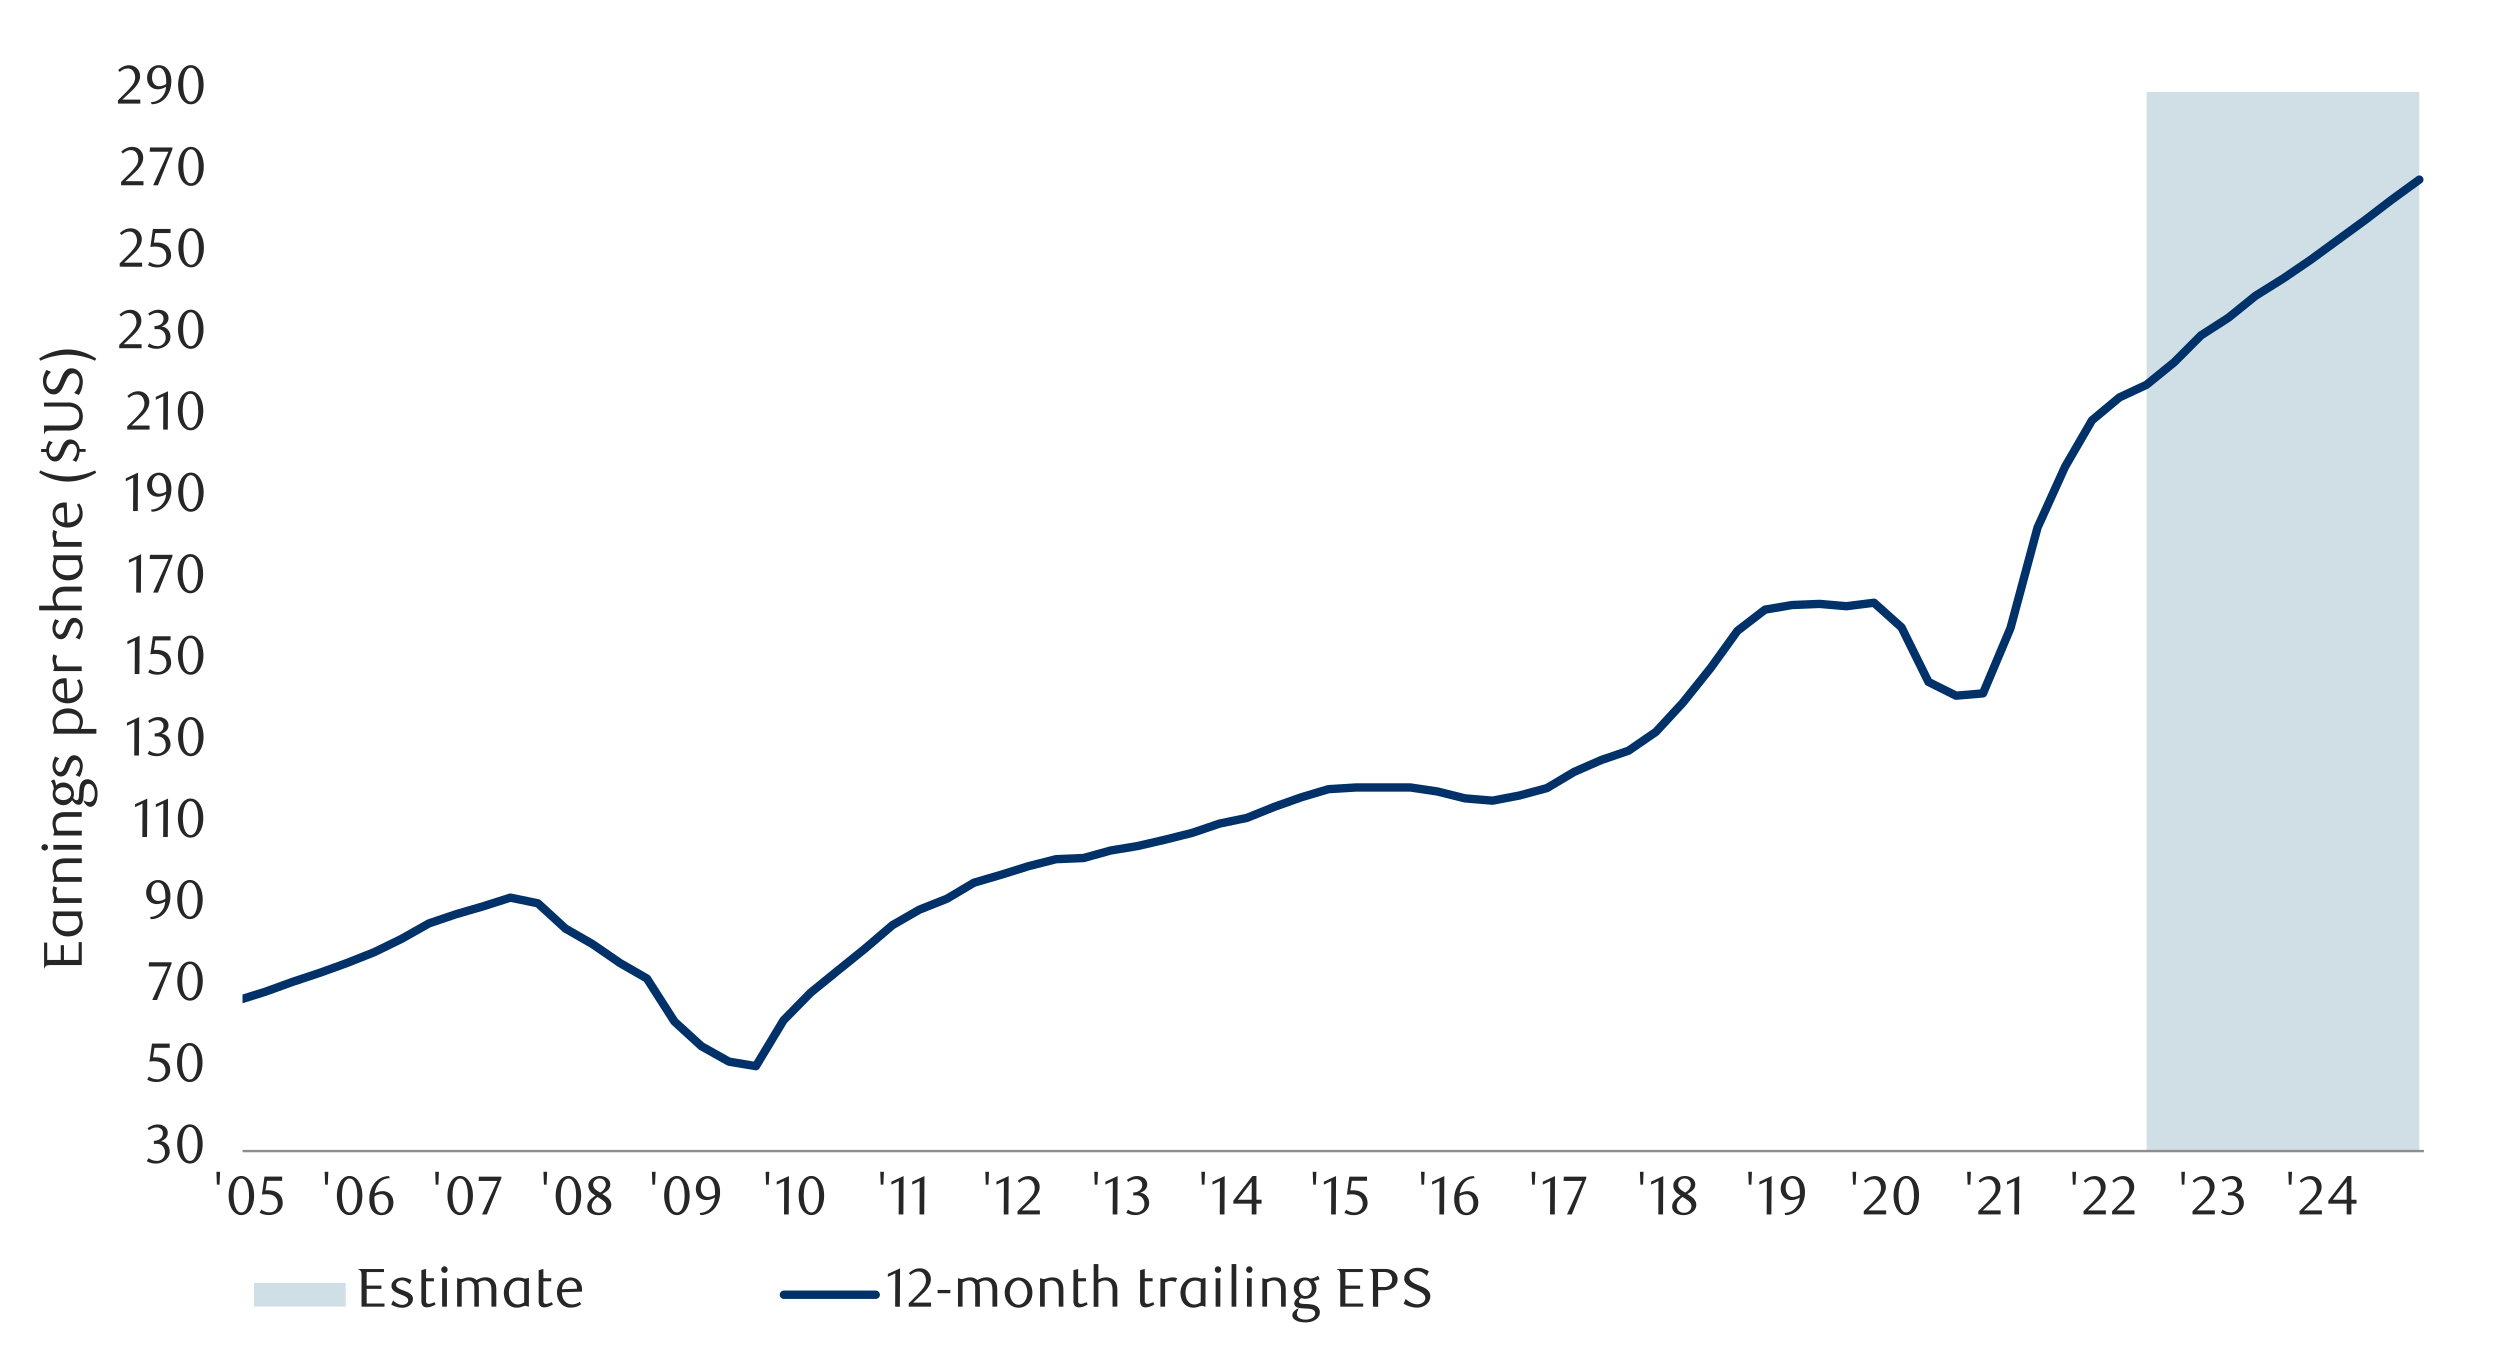 <svg id="Layer_1" data-name="Layer 1" xmlns="http://www.w3.org/2000/svg" xmlns:xlink="http://www.w3.org/1999/xlink" width="1460" height="790" viewBox="0 0 1460 790"><defs><style>.cls-1,.cls-2,.cls-3,.cls-7,.cls-9{fill:none;}.cls-2{fill-rule:evenodd;}.cls-3{clip-rule:evenodd;}.cls-4{clip-path:url(#clip-path);}.cls-5{fill:#e4e6e8;}.cls-6{fill:#cfdfe5;}.cls-7{stroke:#8d8d8d;stroke-width:1.4px;}.cls-7,.cls-9{stroke-linejoin:round;}.cls-8{clip-path:url(#clip-path-2);}.cls-9{stroke:#003168;stroke-linecap:round;stroke-width:4.89px;}.cls-10{clip-path:url(#clip-path-3);}.cls-11{fill:#262626;}</style><clipPath id="clip-path"><rect class="cls-1" x="1725.94" y="12414.15" width="448.35" height="238.55"/></clipPath><clipPath id="clip-path-2"><rect class="cls-1" x="141.62" y="53.5" width="1275.74" height="620.46"/></clipPath><clipPath id="clip-path-3"><polygon class="cls-3" points="19.54 769.25 1450.79 777.25 1450.79 25.67 19.54 17.67 19.54 769.25"/></clipPath></defs><g class="cls-4"><polygon class="cls-5" points="613.87 12652.06 616.22 12652.06 618.48 12652.06 620.85 12652.06 623.11 12652.06 625.49 12652.06 627.74 12652.06 630.12 12652.06 632.38 12652.06 634.75 12652.06 637.01 12652.06 639.38 12652.06 641.64 12652.06 644.02 12652.06 646.39 12652.06 648.65 12652.06 651.03 12652.06 653.28 12652.06 655.66 12652.06 657.92 12652.06 660.29 12652.06 662.55 12652.06 664.93 12652.06 667.18 12652.06 669.56 12652.06 671.82 12652.06 674.19 12652.06 676.45 12652.06 678.83 12652.06 681.08 12652.06 683.46 12652.06 685.72 12652.06 688.09 12652.06 690.35 12652.06 692.73 12652.06 694.98 12652.06 697.36 -11133.2 699.74 -11133.2 701.99 -11133.2 704.37 -11133.2 706.63 -11133.2 709 -11133.2 711.26 -11133.2 713.64 -11133.2 715.89 -11133.2 718.27 -11133.2 720.53 -11133.2 722.9 12652.06 725.16 12652.06 727.53 12652.06 729.79 12652.06 732.17 12652.06 734.43 12652.06 736.8 12652.06 739.06 12652.06 741.43 12652.06 743.69 12652.06 746.07 12652.06 748.33 12652.06 750.7 12652.06 753.08 12652.06 755.33 12652.06 757.71 12652.06 759.97 12652.06 762.34 12652.06 764.6 12652.06 766.98 12652.06 769.23 12652.06 771.61 12652.06 773.87 12652.06 776.24 12652.06 778.5 12652.06 780.88 12652.06 783.13 12652.06 785.51 12652.06 787.77 12652.06 790.14 12652.06 792.4 12652.06 794.78 12652.06 797.03 12652.06 799.41 12652.06 801.79 12652.06 804.04 12652.06 806.42 -11133.2 808.68 -11133.2 811.05 -11133.2 813.31 -11133.2 815.69 -11133.2 817.94 -11133.2 820.32 -11133.2 822.58 -11133.2 824.95 -11133.2 827.21 -11133.2 829.58 -11133.2 831.84 -11133.2 834.22 -11133.2 836.48 -11133.2 838.85 -11133.2 841.11 -11133.2 843.48 12652.06 845.74 12652.06 848.12 12652.06 850.38 12652.06 852.75 12652.06 855.13 12652.06 857.38 12652.06 859.76 12652.06 862.02 12652.06 864.39 12652.06 866.65 12652.06 869.03 12652.06 871.28 12652.06 873.66 12652.06 875.92 12652.06 878.29 12652.06 880.55 12652.06 882.93 12652.06 885.18 12652.06 887.56 12652.06 889.82 12652.06 892.19 12652.06 894.45 12652.06 896.83 12652.06 899.08 12652.06 901.46 12652.06 903.72 12652.06 906.09 12652.06 908.47 12652.06 910.73 12652.06 913.1 12652.06 915.36 12652.06 917.74 12652.06 919.99 12652.06 922.37 12652.06 924.63 12652.06 927 12652.06 929.26 12652.06 931.63 12652.06 933.89 12652.06 936.27 12652.06 938.53 12652.06 940.9 12652.06 943.16 12652.06 945.53 12652.06 947.79 12652.06 950.17 12652.06 952.42 12652.06 954.8 12652.06 957.18 12652.06 959.43 12652.06 961.81 12652.06 964.07 12652.06 966.44 12652.06 968.7 12652.06 971.08 12652.06 973.33 12652.06 975.71 12652.06 977.97 -11133.2 980.34 -11133.2 982.6 -11133.2 984.98 -11133.2 987.23 -11133.2 989.61 -11133.2 991.87 12652.06 994.24 12652.06 996.5 12652.06 998.88 12652.06 1001.13 12652.06 1003.51 12652.06 1005.77 12652.06 1008.14 12652.06 1010.52 12652.06 1012.78 12652.06 1015.15 12652.06 1017.41 12652.06 1019.78 -11133.2 1022.04 -11133.2 1024.42 -11133.2 1026.68 -11133.2 1029.05 -11133.2 1031.31 -11133.2 1033.68 -11133.2 1035.94 -11133.2 1038.32 -11133.2 1040.58 -11133.2 1042.95 -11133.2 1045.21 -11133.2 1047.58 -11133.2 1049.84 -11133.2 1052.22 -11133.2 1054.47 -11133.2 1056.85 12652.06 1059.11 12652.06 1061.48 12652.06 1063.86 12652.06 1066.12 12652.06 1068.49 12652.06 1070.75 12652.06 1073.13 12652.06 1075.38 12652.06 1077.76 12652.06 1080.02 12652.06 1082.39 12652.06 1084.65 12652.06 1087.03 12652.06 1089.28 12652.06 1091.66 12652.06 1093.92 12652.06 1096.29 12652.06 1098.55 12652.06 1100.93 12652.06 1103.18 12652.06 1105.56 12652.06 1107.82 12652.06 1110.19 12652.06 1112.57 12652.06 1114.83 12652.06 1117.2 12652.06 1119.46 12652.06 1121.83 12652.06 1124.09 12652.06 1126.47 12652.06 1128.73 12652.06 1131.1 12652.06 1133.36 12652.06 1135.73 12652.06 1137.99 12652.06 1140.37 12652.06 1142.63 12652.06 1145 12652.06 1147.26 12652.06 1149.63 12652.06 1151.89 12652.06 1154.27 12652.06 1156.52 12652.06 1158.9 12652.06 1161.16 12652.06 1163.53 12652.06 1165.91 12652.06 1168.17 12652.06 1170.54 12652.06 1172.8 12652.06 1175.18 12652.06 1177.43 12652.06 1179.81 12652.06 1182.07 12652.06 1184.44 12652.06 1186.7 12652.06 1189.08 12652.06 1191.33 12652.06 1193.71 12652.06 1195.97 12652.06 1198.34 12652.06 1200.6 12652.06 1202.98 12652.06 1205.23 12652.06 1207.61 12652.06 1209.87 12652.06 1212.24 12652.06 1214.5 12652.06 1216.88 12652.06 1219.25 12652.06 1221.51 12652.06 1223.88 12652.06 1226.14 12652.06 1228.52 12652.06 1230.78 12652.06 1233.15 12652.06 1235.41 12652.06 1237.78 12652.06 1240.04 12652.06 1242.42 12652.06 1244.67 12652.06 1247.05 12652.06 1249.31 12652.06 1251.68 12652.06 1253.94 12652.06 1256.32 12652.06 1258.57 12652.06 1260.95 12652.06 1263.21 12652.06 1265.58 12652.06 1267.84 12652.06 1270.22 -11133.2 1272.59 -11133.2 1274.85 -11133.2 1277.23 -11133.2 1279.48 -11133.2 1281.86 -11133.2 1284.12 -11133.2 1286.49 -11133.2 1288.75 12652.06 1291.13 12652.06 1293.38 12652.06 1295.76 12652.06 1298.02 12652.06 1300.39 12652.06 1302.65 12652.06 1305.03 12652.06 1307.28 12652.06 1309.66 12652.06 1311.92 12652.06 1314.29 12652.06 1316.55 12652.06 1318.93 12652.06 1321.3 12652.06 1323.56 12652.06 1325.93 12652.06 1328.19 12652.06 1330.57 12652.06 1332.83 12652.06 1335.2 12652.06 1337.46 12652.06 1339.83 12652.06 1342.09 12652.06 1344.47 12652.06 1346.72 12652.06 1349.1 12652.06 1351.36 12652.06 1353.73 12652.06 1355.99 12652.06 1358.37 12652.06 1360.62 12652.06 1363 12652.06 1365.26 12652.06 1367.63 12652.06 1369.89 12652.06 1372.27 12652.06 1374.64 12652.06 1376.9 12652.06 1379.28 12652.06 1381.53 12652.06 1383.91 12652.06 1386.17 12652.06 1388.54 12652.06 1390.8 12652.06 1393.18 12652.06 1395.43 12652.06 1397.81 12652.06 1400.07 12652.06 1402.44 12652.06 1404.7 12652.06 1407.08 12652.06 1409.33 12652.06 1411.71 12652.06 1413.97 12652.06 1416.34 12652.06 1418.6 12652.06 1420.98 12652.06 1423.23 12652.06 1425.61 12652.06 1427.98 12652.06 1430.24 12652.06 1432.62 12652.06 1434.88 12652.06 1437.25 12652.06 1439.51 12652.06 1441.88 12652.06 1444.14 12652.06 1446.52 12652.06 1448.77 12652.06 1451.15 12652.06 1453.41 12652.06 1455.78 12652.06 1458.04 12652.06 1460.42 12652.06 1462.67 12652.06 1465.05 12652.06 1467.31 12652.06 1469.68 12652.06 1471.94 12652.06 1474.32 12652.06 1476.69 12652.06 1478.95 12652.06 1481.33 12652.06 1483.58 12652.06 1485.96 12652.06 1488.22 12652.06 1490.59 12652.06 1492.85 12652.06 1495.23 12652.06 1497.48 12652.06 1499.86 12652.06 1502.12 12652.06 1504.49 12652.06 1506.75 12652.06 1509.13 12652.06 1511.38 12652.06 1513.76 12652.06 1516.02 12652.06 1518.39 12652.06 1520.65 12652.06 1523.03 12652.06 1525.28 12652.06 1527.66 12652.06 1530.04 12652.06 1532.29 12652.06 1534.67 12652.06 1536.93 12652.06 1539.3 12652.06 1541.56 12652.06 1543.93 12652.06 1546.19 12652.06 1548.57 12652.06 1550.83 12652.06 1553.2 12652.06 1555.46 12652.06 1557.84 12652.06 1560.09 12652.06 1562.47 12652.06 1564.72 12652.06 1567.1 -11133.2 1569.36 -11133.2 1571.73 -11133.2 1573.99 -11133.2 1576.37 -11133.2 1578.63 -11133.2 1581 -11133.2 1583.38 -11133.2 1585.63 12652.06 1588.01 12652.06 1590.27 12652.06 1592.64 12652.06 1594.9 12652.06 1597.28 12652.06 1599.53 12652.06 1601.91 12652.06 1604.17 12652.06 1606.54 12652.06 1608.8 12652.06 1611.18 12652.06 1613.43 12652.06 1615.81 12652.06 1618.07 12652.06 1620.44 12652.06 1622.7 12652.06 1625.08 12652.06 1627.33 12652.06 1629.71 12652.06 1632.09 12652.06 1634.34 12652.06 1636.72 12652.06 1638.98 12652.06 1641.35 12652.06 1643.61 12652.06 1645.98 12652.06 1648.24 12652.06 1650.62 12652.06 1652.88 12652.06 1655.25 12652.06 1657.51 12652.06 1659.88 12652.06 1662.14 12652.06 1664.52 12652.06 1666.78 12652.06 1669.15 12652.06 1671.41 12652.06 1673.79 12652.06 1676.04 12652.06 1678.42 12652.06 1680.67 12652.06 1683.05 12652.06 1685.43 12652.06 1687.68 12652.06 1690.06 12652.06 1692.32 12652.06 1694.69 12652.06 1696.95 12652.06 1699.33 12652.06 1701.58 12652.06 1703.96 12652.06 1706.22 12652.06 1708.59 12652.06 1710.85 12652.06 1713.23 12652.06 1715.48 12652.06 1717.86 12652.06 1720.12 12652.06 1722.49 12652.06 1724.75 12652.06 1727.13 12652.06 1729.38 12652.06 1731.76 12652.06 1734.02 12652.06 1736.39 12652.06 1738.77 12652.06 1741.02 12652.06 1743.4 12652.06 1745.66 12652.06 1748.03 12652.06 1750.29 12652.06 1752.67 12652.06 1754.92 -11133.2 1757.3 -11133.2 1759.56 -11133.2 1761.93 -11133.2 1764.19 -11133.2 1766.57 -11133.2 1768.82 -11133.2 1771.2 -11133.2 1773.46 -11133.2 1775.83 -11133.2 1778.09 -11133.2 1780.47 -11133.2 1782.72 -11133.2 1785.1 -11133.2 1787.36 -11133.2 1789.73 -11133.2 1792.11 -11133.2 1794.37 -11133.2 1796.74 12652.06 1799 12652.06 1801.38 12652.06 1803.63 12652.06 1806.01 12652.06 1808.27 12652.06 1810.64 12652.06 1812.9 12652.06 1815.28 12652.06 1817.53 12652.06 1819.91 12652.06 1822.17 12652.06 1824.54 12652.06 1826.8 12652.06 1829.18 12652.06 1831.43 12652.06 1833.81 12652.06 1836.07 12652.06 1838.44 12652.06 1840.82 12652.06 1843.07 12652.06 1845.45 12652.06 1847.71 12652.06 1850.08 12652.06 1852.34 12652.06 1854.72 12652.06 1856.97 12652.06 1859.35 12652.06 1861.61 12652.06 1863.98 12652.06 1866.24 12652.06 1868.62 12652.06 1870.87 12652.06 1873.25 12652.06 1875.51 12652.06 1877.88 12652.06 1880.14 12652.06 1882.52 12652.06 1884.77 12652.06 1887.15 12652.06 1889.41 12652.06 1891.78 12652.06 1894.16 12652.06 1896.42 12652.06 1898.79 12652.06 1901.05 12652.06 1903.43 12652.06 1905.68 12652.06 1908.06 12652.06 1910.32 12652.06 1912.69 12652.06 1914.95 12652.06 1917.33 12652.06 1919.58 12652.06 1921.96 12652.06 1924.22 12652.06 1926.59 12652.06 1928.85 12652.06 1931.22 12652.06 1933.48 12652.06 1935.86 12652.06 1938.12 12652.06 1940.49 12652.06 1942.75 12652.06 1945.12 12652.06 1947.5 12652.06 1949.76 12652.06 1952.13 12652.06 1954.39 12652.06 1956.77 12652.06 1959.02 12652.06 1961.4 12652.06 1963.66 12652.06 1966.03 12652.06 1968.29 12652.06 1970.67 12652.06 1972.92 12652.06 1975.3 12652.06 1977.56 12652.06 1979.93 12652.06 1982.19 12652.06 1984.57 12652.06 1986.82 12652.06 1989.2 12652.06 1991.46 12652.06 1993.83 12652.06 1996.21 12652.06 1998.47 12652.06 2000.84 12652.06 2003.1 12652.06 2005.48 12652.06 2007.73 12652.06 2010.11 12652.06 2012.37 12652.06 2014.74 12652.06 2017 12652.06 2019.38 12652.06 2021.63 12652.06 2024.01 12652.06 2026.27 12652.06 2028.64 12652.06 2030.9 12652.06 2033.27 12652.06 2035.53 12652.06 2037.91 12652.06 2040.17 12652.06 2042.54 12652.06 2044.8 12652.06 2047.17 12652.06 2049.55 12652.06 2051.81 12652.06 2054.18 12652.06 2056.44 12652.06 2058.82 12652.06 2061.07 12652.06 2063.45 12652.06 2065.71 12652.06 2068.08 12652.06 2070.34 12652.06 2072.72 12652.06 2074.97 12652.06 2077.35 12652.06 2079.61 12652.06 2081.98 12652.06 2084.24 12652.06 2086.62 12652.06 2088.87 12652.06 2091.25 12652.06 2093.51 -11133.2 2095.88 -11133.2 2098.14 12652.06 2100.52 12652.06 2102.89 12652.06 2105.15 12652.06 2107.53 12652.06 2109.78 12652.06 2112.16 12652.06 2114.42 12652.06 2116.79 12652.06 2119.05 12652.06 2121.43 12652.06 2123.68 12652.06 2126.06 12652.06 2128.32 12652.06 2130.69 12652.06 2132.95 12652.06 2135.32 12652.06 2137.58 12652.06 2139.96 12652.06 2142.22 12652.06 2144.59 12652.06 2146.85 12652.06 2149.22 12652.06 2151.6 12652.06 2153.86 12652.06 2156.18 12652.06 2153.86 12652.06 2151.6 12652.06 2149.22 12652.06 2146.85 12652.06 2144.59 12652.06 2142.22 12652.06 2139.96 12652.06 2137.58 12652.06 2135.32 12652.06 2132.95 12652.06 2130.69 12652.06 2128.32 12652.06 2126.06 12652.06 2123.68 12652.06 2121.43 12652.06 2119.05 12652.06 2116.79 12652.06 2114.42 12652.06 2112.16 12652.06 2109.78 12652.06 2107.53 12652.06 2105.15 12652.06 2102.89 12652.06 2100.52 12652.06 2098.14 12652.06 2095.88 12652.06 2093.51 12652.06 2091.25 12652.06 2088.87 12652.06 2086.62 12652.06 2084.24 12652.06 2081.98 12652.06 2079.61 12652.06 2077.35 12652.06 2074.97 12652.06 2072.72 12652.06 2070.34 12652.06 2068.08 12652.06 2065.71 12652.06 2063.45 12652.06 2061.07 12652.06 2058.82 12652.06 2056.44 12652.06 2054.18 12652.06 2051.81 12652.06 2049.55 12652.06 2047.17 12652.06 2044.8 12652.06 2042.54 12652.06 2040.17 12652.06 2037.91 12652.06 2035.53 12652.06 2033.27 12652.06 2030.9 12652.06 2028.64 12652.06 2026.27 12652.06 2024.01 12652.06 2021.63 12652.06 2019.38 12652.06 2017 12652.06 2014.74 12652.06 2012.37 12652.06 2010.11 12652.06 2007.73 12652.06 2005.48 12652.06 2003.1 12652.06 2000.84 12652.06 1998.47 12652.06 1996.21 12652.06 1993.83 12652.06 1991.46 12652.06 1989.2 12652.06 1986.82 12652.06 1984.57 12652.06 1982.19 12652.06 1979.93 12652.06 1977.56 12652.06 1975.3 12652.06 1972.92 12652.06 1970.67 12652.06 1968.29 12652.06 1966.03 12652.06 1963.66 12652.06 1961.4 12652.06 1959.02 12652.06 1956.77 12652.06 1954.39 12652.06 1952.13 12652.06 1949.76 12652.06 1947.5 12652.06 1945.12 12652.06 1942.75 12652.06 1940.49 12652.06 1938.12 12652.06 1935.86 12652.06 1933.48 12652.06 1931.22 12652.06 1928.85 12652.06 1926.59 12652.06 1924.22 12652.06 1921.96 12652.06 1919.58 12652.06 1917.33 12652.06 1914.95 12652.06 1912.69 12652.06 1910.32 12652.06 1908.06 12652.06 1905.68 12652.06 1903.43 12652.06 1901.05 12652.06 1898.79 12652.06 1896.42 12652.06 1894.16 12652.06 1891.78 12652.06 1889.41 12652.06 1887.15 12652.06 1884.77 12652.06 1882.52 12652.06 1880.14 12652.06 1877.88 12652.06 1875.51 12652.06 1873.25 12652.06 1870.87 12652.06 1868.62 12652.06 1866.24 12652.06 1863.98 12652.06 1861.61 12652.06 1859.35 12652.06 1856.97 12652.06 1854.72 12652.06 1852.34 12652.06 1850.08 12652.06 1847.71 12652.06 1845.45 12652.06 1843.07 12652.06 1840.82 12652.06 1838.44 12652.06 1836.07 12652.06 1833.81 12652.06 1831.43 12652.06 1829.18 12652.06 1826.8 12652.06 1824.54 12652.06 1822.17 12652.06 1819.91 12652.06 1817.53 12652.06 1815.28 12652.06 1812.9 12652.06 1810.64 12652.06 1808.27 12652.06 1806.01 12652.06 1803.63 12652.06 1801.38 12652.06 1799 12652.06 1796.74 12652.06 1794.37 12652.06 1792.11 12652.06 1789.73 12652.06 1787.36 12652.06 1785.1 12652.06 1782.72 12652.06 1780.47 12652.06 1778.09 12652.06 1775.83 12652.06 1773.46 12652.06 1771.2 12652.06 1768.82 12652.06 1766.57 12652.06 1764.19 12652.06 1761.93 12652.06 1759.56 12652.06 1757.3 12652.06 1754.92 12652.06 1752.67 12652.06 1750.29 12652.06 1748.03 12652.06 1745.66 12652.06 1743.4 12652.06 1741.02 12652.06 1738.77 12652.06 1736.39 12652.06 1734.02 12652.06 1731.76 12652.06 1729.38 12652.06 1727.13 12652.06 1724.75 12652.06 1722.49 12652.06 1720.12 12652.06 1717.86 12652.06 1715.48 12652.06 1713.23 12652.06 1710.85 12652.06 1708.59 12652.06 1706.22 12652.06 1703.96 12652.06 1701.58 12652.06 1699.33 12652.06 1696.95 12652.06 1694.69 12652.06 1692.32 12652.06 1690.06 12652.06 1687.68 12652.06 1685.43 12652.06 1683.05 12652.06 1680.67 12652.06 1678.42 12652.06 1676.04 12652.06 1673.79 12652.06 1671.41 12652.06 1669.15 12652.06 1666.78 12652.06 1664.52 12652.06 1662.14 12652.06 1659.88 12652.06 1657.51 12652.06 1655.25 12652.06 1652.88 12652.06 1650.62 12652.06 1648.24 12652.06 1645.98 12652.06 1643.61 12652.06 1641.35 12652.06 1638.98 12652.06 1636.72 12652.06 1634.34 12652.06 1632.09 12652.06 1629.71 12652.06 1627.33 12652.06 1625.08 12652.06 1622.7 12652.06 1620.44 12652.06 1618.07 12652.06 1615.81 12652.06 1613.43 12652.06 1611.18 12652.06 1608.8 12652.06 1606.54 12652.06 1604.17 12652.06 1601.91 12652.06 1599.53 12652.06 1597.28 12652.06 1594.9 12652.06 1592.64 12652.06 1590.27 12652.06 1588.01 12652.06 1585.63 12652.06 1583.38 12652.06 1581 12652.06 1578.63 12652.06 1576.37 12652.06 1573.99 12652.06 1571.73 12652.06 1569.36 12652.06 1567.1 12652.06 1564.72 12652.06 1562.47 12652.06 1560.09 12652.06 1557.84 12652.06 1555.46 12652.06 1553.2 12652.06 1550.83 12652.06 1548.57 12652.06 1546.19 12652.06 1543.93 12652.06 1541.56 12652.06 1539.3 12652.06 1536.93 12652.06 1534.67 12652.06 1532.29 12652.06 1530.04 12652.06 1527.66 12652.06 1525.28 12652.06 1523.03 12652.06 1520.65 12652.06 1518.39 12652.06 1516.02 12652.06 1513.76 12652.06 1511.38 12652.06 1509.13 12652.06 1506.75 12652.06 1504.49 12652.06 1502.12 12652.06 1499.86 12652.06 1497.48 12652.06 1495.23 12652.06 1492.85 12652.06 1490.59 12652.06 1488.22 12652.06 1485.96 12652.06 1483.58 12652.06 1481.33 12652.06 1478.95 12652.06 1476.69 12652.06 1474.32 12652.06 1471.94 12652.06 1469.68 12652.06 1467.31 12652.06 1465.05 12652.06 1462.67 12652.06 1460.42 12652.06 1458.04 12652.06 1455.78 12652.06 1453.41 12652.06 1451.15 12652.06 1448.77 12652.06 1446.52 12652.06 1444.14 12652.06 1441.88 12652.06 1439.51 12652.06 1437.25 12652.06 1434.88 12652.06 1432.62 12652.06 1430.24 12652.06 1427.98 12652.06 1425.61 12652.06 1423.23 12652.06 1420.98 12652.06 1418.6 12652.06 1416.34 12652.06 1413.97 12652.06 1411.71 12652.06 1409.33 12652.06 1407.08 12652.06 1404.7 12652.06 1402.44 12652.06 1400.07 12652.06 1397.81 12652.06 1395.43 12652.06 1393.18 12652.06 1390.8 12652.06 1388.54 12652.06 1386.17 12652.06 1383.91 12652.06 1381.53 12652.06 1379.28 12652.06 1376.9 12652.06 1374.64 12652.06 1372.27 12652.06 1369.89 12652.06 1367.63 12652.06 1365.26 12652.06 1363 12652.06 1360.62 12652.06 1358.37 12652.06 1355.99 12652.06 1353.73 12652.06 1351.36 12652.06 1349.1 12652.06 1346.72 12652.06 1344.47 12652.06 1342.09 12652.06 1339.83 12652.06 1337.46 12652.06 1335.2 12652.06 1332.83 12652.06 1330.57 12652.06 1328.19 12652.06 1325.93 12652.06 1323.56 12652.06 1321.3 12652.06 1318.93 12652.06 1316.55 12652.06 1314.29 12652.06 1311.92 12652.06 1309.66 12652.06 1307.28 12652.06 1305.03 12652.06 1302.65 12652.06 1300.39 12652.06 1298.02 12652.06 1295.76 12652.06 1293.38 12652.06 1291.13 12652.06 1288.75 12652.06 1286.49 12652.06 1284.12 12652.06 1281.86 12652.06 1279.48 12652.06 1277.23 12652.06 1274.85 12652.06 1272.59 12652.06 1270.22 12652.06 1267.84 12652.06 1265.58 12652.06 1263.21 12652.06 1260.95 12652.06 1258.57 12652.06 1256.32 12652.06 1253.94 12652.06 1251.68 12652.06 1249.31 12652.06 1247.05 12652.06 1244.67 12652.06 1242.42 12652.06 1240.04 12652.06 1237.78 12652.06 1235.41 12652.06 1233.15 12652.06 1230.78 12652.06 1228.52 12652.06 1226.14 12652.06 1223.88 12652.06 1221.51 12652.06 1219.25 12652.06 1216.88 12652.06 1214.5 12652.06 1212.24 12652.06 1209.87 12652.06 1207.61 12652.06 1205.23 12652.06 1202.98 12652.06 1200.6 12652.06 1198.34 12652.06 1195.97 12652.06 1193.71 12652.06 1191.33 12652.06 1189.08 12652.06 1186.7 12652.06 1184.44 12652.06 1182.07 12652.06 1179.81 12652.06 1177.43 12652.06 1175.18 12652.06 1172.8 12652.06 1170.54 12652.06 1168.17 12652.06 1165.91 12652.06 1163.53 12652.06 1161.16 12652.06 1158.9 12652.06 1156.52 12652.06 1154.27 12652.06 1151.89 12652.06 1149.63 12652.06 1147.26 12652.06 1145 12652.06 1142.63 12652.06 1140.37 12652.06 1137.99 12652.06 1135.73 12652.06 1133.36 12652.06 1131.1 12652.06 1128.73 12652.06 1126.47 12652.06 1124.09 12652.06 1121.83 12652.06 1119.46 12652.06 1117.2 12652.06 1114.83 12652.06 1112.57 12652.06 1110.19 12652.06 1107.82 12652.06 1105.56 12652.06 1103.18 12652.06 1100.93 12652.06 1098.55 12652.06 1096.29 12652.06 1093.92 12652.06 1091.66 12652.06 1089.28 12652.06 1087.03 12652.06 1084.65 12652.06 1082.39 12652.06 1080.02 12652.06 1077.76 12652.06 1075.38 12652.06 1073.13 12652.06 1070.75 12652.06 1068.49 12652.06 1066.12 12652.06 1063.86 12652.06 1061.48 12652.06 1059.11 12652.06 1056.85 12652.06 1054.47 12652.06 1052.22 12652.06 1049.84 12652.06 1047.58 12652.06 1045.21 12652.06 1042.95 12652.06 1040.58 12652.06 1038.32 12652.06 1035.94 12652.06 1033.68 12652.06 1031.31 12652.06 1029.05 12652.06 1026.68 12652.06 1024.42 12652.06 1022.04 12652.06 1019.78 12652.06 1017.41 12652.06 1015.15 12652.06 1012.78 12652.06 1010.52 12652.06 1008.14 12652.06 1005.77 12652.06 1003.51 12652.06 1001.13 12652.06 998.88 12652.06 996.5 12652.06 994.24 12652.06 991.87 12652.06 989.61 12652.06 987.23 12652.06 984.98 12652.06 982.6 12652.06 980.34 12652.06 977.97 12652.06 975.71 12652.06 973.33 12652.06 971.08 12652.06 968.7 12652.06 966.44 12652.06 964.07 12652.06 961.81 12652.06 959.43 12652.06 957.18 12652.06 954.8 12652.06 952.42 12652.06 950.17 12652.06 947.79 12652.06 945.53 12652.06 943.16 12652.06 940.9 12652.06 938.53 12652.06 936.27 12652.06 933.89 12652.06 931.63 12652.06 929.26 12652.06 927 12652.06 924.63 12652.06 922.37 12652.06 919.99 12652.06 917.74 12652.06 915.36 12652.06 913.1 12652.06 910.73 12652.06 908.47 12652.06 906.09 12652.06 903.72 12652.06 901.46 12652.06 899.08 12652.06 896.83 12652.06 894.45 12652.06 892.19 12652.06 889.82 12652.06 887.56 12652.06 885.18 12652.06 882.93 12652.06 880.55 12652.06 878.29 12652.06 875.92 12652.06 873.66 12652.06 871.28 12652.06 869.03 12652.06 866.65 12652.06 864.39 12652.06 862.02 12652.06 859.76 12652.06 857.38 12652.06 855.13 12652.06 852.75 12652.06 850.38 12652.06 848.12 12652.06 845.74 12652.06 843.48 12652.06 841.11 12652.06 838.85 12652.06 836.48 12652.06 834.22 12652.06 831.84 12652.06 829.58 12652.06 827.21 12652.06 824.95 12652.06 822.58 12652.06 820.32 12652.06 817.94 12652.06 815.69 12652.06 813.31 12652.06 811.05 12652.06 808.68 12652.06 806.42 12652.06 804.04 12652.06 801.79 12652.06 799.41 12652.06 797.03 12652.06 794.78 12652.06 792.4 12652.06 790.14 12652.06 787.77 12652.06 785.51 12652.06 783.13 12652.06 780.88 12652.06 778.5 12652.06 776.24 12652.06 773.87 12652.06 771.61 12652.06 769.23 12652.06 766.98 12652.06 764.6 12652.06 762.34 12652.06 759.97 12652.06 757.71 12652.06 755.33 12652.06 753.08 12652.06 750.7 12652.06 748.33 12652.06 746.07 12652.06 743.69 12652.06 741.43 12652.06 739.06 12652.06 736.8 12652.06 734.43 12652.06 732.17 12652.06 729.79 12652.06 727.53 12652.06 725.16 12652.06 722.9 12652.06 720.53 12652.06 718.27 12652.06 715.89 12652.06 713.64 12652.06 711.26 12652.06 709 12652.06 706.63 12652.06 704.37 12652.06 701.99 12652.06 699.74 12652.06 697.36 12652.06 694.98 12652.06 692.73 12652.06 690.35 12652.06 688.09 12652.06 685.72 12652.06 683.46 12652.06 681.08 12652.06 678.83 12652.06 676.45 12652.06 674.19 12652.06 671.82 12652.06 669.56 12652.06 667.18 12652.06 664.93 12652.06 662.55 12652.06 660.29 12652.06 657.92 12652.06 655.66 12652.06 653.28 12652.06 651.03 12652.06 648.65 12652.06 646.39 12652.06 644.02 12652.06 641.64 12652.06 639.38 12652.06 637.01 12652.06 634.75 12652.06 632.38 12652.06 630.12 12652.06 627.74 12652.06 625.49 12652.06 623.11 12652.06 620.85 12652.06 618.48 12652.06 616.22 12652.06 613.87 12652.06"/></g><polygon class="cls-6" points="1253.64 53.7 1269.63 53.7 1285.37 53.7 1301.47 53.7 1317.2 53.7 1333.28 53.7 1349.04 53.7 1365.11 53.7 1381.19 53.7 1396.92 53.7 1412.88 53.7 1412.88 672.21 1396.92 672.21 1381.19 672.21 1365.11 672.21 1349.04 672.21 1333.28 672.21 1317.2 672.21 1301.47 672.21 1285.37 672.21 1269.63 672.21 1253.64 672.21 1253.64 53.7"/><line class="cls-7" x1="141.64" y1="672.21" x2="1415.54" y2="672.21"/><g class="cls-8"><polyline class="cls-9" points="138.98 584.17 155.02 579.15 170.76 573.45 186.86 568.09 202.6 562.4 218.67 556.02 234.44 548.33 250.51 539.27 266.25 533.92 282.32 529.24 298.08 524.22 314.16 527.54 330.23 542.29 346 551.34 362.07 562.4 377.8 571.45 393.88 596.58 409.64 610.99 425.72 620.01 441.45 622.63 457.55 595.9 473.29 579.83 489.36 566.74 505.13 554.02 521.2 540.29 536.94 531.24 553.01 524.86 568.77 515.5 584.85 510.79 600.92 505.77 616.69 501.77 632.76 501.09 648.5 496.72 664.6 494.04 680.33 490.38 696.41 486.34 712.17 480.99 728.25 477.63 743.98 471.28 760.05 465.59 775.82 460.88 791.89 459.89 807.63 459.89 823.73 459.89 839.47 462.23 855.54 466.24 871.61 467.59 887.38 464.57 903.45 460.23 919.19 450.84 935.29 443.79 951.03 438.43 967.1 427.38 982.86 410.29 998.94 390.21 1014.67 368.41 1030.75 356.03 1046.51 353.35 1062.59 352.68 1078.32 354.03 1094.42 352 1110.5 366.41 1126.23 398.25 1142.33 406.28 1158.07 404.93 1174.14 366.75 1189.91 308.12 1205.98 272.62 1221.72 245.46 1237.79 232.06 1253.56 224.7 1269.63 211.65 1285.37 195.88 1301.47 185.5 1317.2 172.76 1333.28 162.72 1349.04 152 1365.11 140.27 1381.19 128.54 1396.92 116.5 1412.88 104.91"/></g><g class="cls-10"><path class="cls-11" d="M93.87,666.48a5.57,5.57,0,0,1,2.15.59,5.4,5.4,0,0,1,1.65,1.31,6.38,6.38,0,0,1,1.07,1.87,6.91,6.91,0,0,1,.38,2.31,5.69,5.69,0,0,1-.67,2.73,7.48,7.48,0,0,1-1.79,2.21A8.35,8.35,0,0,1,94.07,679a8.81,8.81,0,0,1-3,.53,12.36,12.36,0,0,1-2.52-.27,10.16,10.16,0,0,1-2.8-1.11l1-1.82a8.55,8.55,0,0,0,5,1.63,4.27,4.27,0,0,0,1.72-.35,4.91,4.91,0,0,0,1.49-1,4.48,4.48,0,0,0,1-1.51,4.81,4.81,0,0,0,.39-2,5.91,5.91,0,0,0-.38-2.19,4.51,4.51,0,0,0-1-1.58,4.1,4.1,0,0,0-1.52-1,5.29,5.29,0,0,0-1.87-.32h-1.7v-1.79a6.42,6.42,0,0,0,3.78-1.19,3.85,3.85,0,0,0,1.47-3.26,3.08,3.08,0,0,0-1-2.4,3.65,3.65,0,0,0-2.51-.93,6.7,6.7,0,0,0-2.37.4,10.9,10.9,0,0,0-2.31,1.23l-.76-1.22A15.15,15.15,0,0,1,89,657.29a8,8,0,0,1,3.07-.6,7.54,7.54,0,0,1,2.39.36,6,6,0,0,1,1.85,1,4.65,4.65,0,0,1,1.21,1.54,4.46,4.46,0,0,1,.44,2,4.52,4.52,0,0,1-.32,1.73,5,5,0,0,1-.87,1.38,5.45,5.45,0,0,1-1.28,1A11.26,11.26,0,0,1,93.87,666.48Z"/><path class="cls-11" d="M118.35,668.12a17.39,17.39,0,0,1-.56,4.59,12.09,12.09,0,0,1-1.56,3.6,7.69,7.69,0,0,1-2.36,2.36,5.66,5.66,0,0,1-3,.83,5.38,5.38,0,0,1-2.94-.85,7.8,7.8,0,0,1-2.33-2.35,12.55,12.55,0,0,1-1.55-3.59,17.67,17.67,0,0,1-.56-4.55,18.17,18.17,0,0,1,.56-4.62,13.24,13.24,0,0,1,1.54-3.65,7.41,7.41,0,0,1,2.33-2.39,5.5,5.5,0,0,1,2.95-.85,5.59,5.59,0,0,1,3,.85,7.8,7.8,0,0,1,2.36,2.39,12.46,12.46,0,0,1,1.56,3.64A17.5,17.5,0,0,1,118.35,668.12Zm-2.94,0a25.45,25.45,0,0,0-.29-3.93,13.35,13.35,0,0,0-.85-3.17,5.62,5.62,0,0,0-1.39-2.1,2.91,2.91,0,0,0-3.9,0,5.84,5.84,0,0,0-1.4,2.08,13.72,13.72,0,0,0-.84,3.14,26.64,26.64,0,0,0,0,7.84,13.33,13.33,0,0,0,.86,3.14,6,6,0,0,0,1.41,2.08,2.77,2.77,0,0,0,1.92.75,2.87,2.87,0,0,0,1.94-.75,5.8,5.8,0,0,0,1.4-2.08,13.26,13.26,0,0,0,.85-3.13A24.57,24.57,0,0,0,115.41,668.17Z"/></g><g class="cls-10"><path class="cls-11" d="M99.1,611.9H90.2l-.83,5.6.71,0,.7,0a10.91,10.91,0,0,1,4.21.71,7.19,7.19,0,0,1,2.65,1.79A6.36,6.36,0,0,1,99,622.34a8.86,8.86,0,0,1,.4,2.58,6.31,6.31,0,0,1-.66,2.9A6.76,6.76,0,0,1,97,630a8,8,0,0,1-2.56,1.4,9.38,9.38,0,0,1-3,.5,12.71,12.71,0,0,1-2.61-.27,10.85,10.85,0,0,1-2.86-1.11l1-1.82a8.39,8.39,0,0,0,5,1.63,4.51,4.51,0,0,0,1.71-.35,4.78,4.78,0,0,0,1.5-1,5,5,0,0,0,1.06-1.54,4.77,4.77,0,0,0,.4-2,6,6,0,0,0-.58-2.83,4.82,4.82,0,0,0-1.48-1.75A5.52,5.52,0,0,0,92.4,620a11.57,11.57,0,0,0-2.32-.24,14.13,14.13,0,0,0-1.46.08c-.48,0-.92.11-1.33.18l1.47-10.56H99.1Z"/><path class="cls-11" d="M118.27,620.55a17.82,17.82,0,0,1-.56,4.59,12.22,12.22,0,0,1-1.57,3.6,7.59,7.59,0,0,1-2.36,2.36,5.63,5.63,0,0,1-3,.83,5.34,5.34,0,0,1-2.94-.85,7.72,7.72,0,0,1-2.33-2.36,12.22,12.22,0,0,1-1.55-3.58,17.69,17.69,0,0,1-.56-4.56A18.14,18.14,0,0,1,104,616a12.81,12.81,0,0,1,1.53-3.65,7.51,7.51,0,0,1,2.33-2.39,5.61,5.61,0,0,1,5.94,0,7.7,7.7,0,0,1,2.36,2.39,12.41,12.41,0,0,1,1.57,3.63A18,18,0,0,1,118.27,620.55Zm-3,.05a25.4,25.4,0,0,0-.28-3.93,14.37,14.37,0,0,0-.85-3.17,5.87,5.87,0,0,0-1.39-2.1,2.92,2.92,0,0,0-3.91,0,5.83,5.83,0,0,0-1.39,2.08,13.7,13.7,0,0,0-.85,3.14,26.64,26.64,0,0,0,0,7.84,12.65,12.65,0,0,0,.87,3.13,5.88,5.88,0,0,0,1.4,2.08,2.8,2.8,0,0,0,1.92.75,2.85,2.85,0,0,0,1.94-.75,5.64,5.64,0,0,0,1.41-2.08,14,14,0,0,0,.85-3.12A24.61,24.61,0,0,0,115.32,620.6Z"/></g><g class="cls-10"><path class="cls-11" d="M91.72,584H88.91l8.93-19.58h-11l.19-2.47H100.2v.87Z"/><path class="cls-11" d="M118.41,573a17.74,17.74,0,0,1-.56,4.58,12.27,12.27,0,0,1-1.56,3.61,7.58,7.58,0,0,1-2.37,2.35,5.54,5.54,0,0,1-3,.83,5.44,5.44,0,0,1-2.94-.84,8,8,0,0,1-2.33-2.36,12.16,12.16,0,0,1-1.55-3.59,17.61,17.61,0,0,1-.56-4.55,18.09,18.09,0,0,1,.56-4.61,13,13,0,0,1,1.53-3.66,7.4,7.4,0,0,1,2.34-2.38,5.39,5.39,0,0,1,3-.85,5.47,5.47,0,0,1,3,.85,7.69,7.69,0,0,1,2.37,2.38,12.46,12.46,0,0,1,1.56,3.64A18,18,0,0,1,118.41,573Zm-2.94,0a25.58,25.58,0,0,0-.29-3.94,14,14,0,0,0-.85-3.17,5.78,5.78,0,0,0-1.39-2.09,2.85,2.85,0,0,0-2-.76,2.81,2.81,0,0,0-1.95.76,5.75,5.75,0,0,0-1.4,2.08,14.14,14.14,0,0,0-.85,3.13,27.58,27.58,0,0,0,0,7.84,13.18,13.18,0,0,0,.87,3.14,5.86,5.86,0,0,0,1.41,2.08,2.77,2.77,0,0,0,1.92.75,2.83,2.83,0,0,0,1.93-.75,5.61,5.61,0,0,0,1.41-2.08,13.81,13.81,0,0,0,.85-3.12A24.75,24.75,0,0,0,115.47,573Z"/></g><g class="cls-10"><path class="cls-11" d="M87.66,535.5a9.51,9.51,0,0,0,2.91-.57,8.86,8.86,0,0,0,2.16-1.17,8.48,8.48,0,0,0,1.55-1.49,11.48,11.48,0,0,0,1.06-1.53,8.63,8.63,0,0,0,.76-2,10.79,10.79,0,0,0,.39-2.23A10.73,10.73,0,0,1,94,527.62a8.68,8.68,0,0,1-2.37.37,6.51,6.51,0,0,1-2.42-.45,5.64,5.64,0,0,1-2-1.3,6,6,0,0,1-1.35-2.08,7.53,7.53,0,0,1-.49-2.83,7.82,7.82,0,0,1,.59-3.14,7.2,7.2,0,0,1,1.55-2.32,6.6,6.6,0,0,1,2.21-1.44,6.82,6.82,0,0,1,5.2.05,6.39,6.39,0,0,1,2.32,1.7,8.77,8.77,0,0,1,1.65,2.93,12.82,12.82,0,0,1,.62,4.2,15.81,15.81,0,0,1-.88,5.38A13.46,13.46,0,0,1,96.25,533a11.39,11.39,0,0,1-3.67,2.8,10.4,10.4,0,0,1-4.54,1Zm8.92-10.65a4.88,4.88,0,0,0,0-.61v-.61a22.67,22.67,0,0,0-.24-3.07,9,9,0,0,0-.66-2.33,5.18,5.18,0,0,0-1.54-2.18,3.26,3.26,0,0,0-2-.67,3,3,0,0,0-1.43.37,3.72,3.72,0,0,0-1.22,1.07,6,6,0,0,0-.85,1.68,7.21,7.21,0,0,0-.32,2.22,6.08,6.08,0,0,0,1.19,4.08,3.85,3.85,0,0,0,3,1.36A7.78,7.78,0,0,0,96.58,524.85Z"/><path class="cls-11" d="M118.38,525.38a17.79,17.79,0,0,1-.56,4.58,12.1,12.1,0,0,1-1.57,3.6,7.69,7.69,0,0,1-2.36,2.36,5.55,5.55,0,0,1-3,.83,5.33,5.33,0,0,1-2.93-.85,7.68,7.68,0,0,1-2.33-2.35,12.28,12.28,0,0,1-1.55-3.59,17.24,17.24,0,0,1-.56-4.55,17.78,17.78,0,0,1,.56-4.62,12.94,12.94,0,0,1,1.53-3.65,7.62,7.62,0,0,1,2.33-2.39,5.67,5.67,0,0,1,5.94,0,7.92,7.92,0,0,1,2.36,2.39,12.47,12.47,0,0,1,1.57,3.64A18,18,0,0,1,118.38,525.38Zm-2.95,0a25.59,25.59,0,0,0-.28-3.93,14.53,14.53,0,0,0-.85-3.17,5.71,5.71,0,0,0-1.4-2.09,2.77,2.77,0,0,0-2-.76,2.8,2.8,0,0,0-2,.76,5.78,5.78,0,0,0-1.39,2.07,13.85,13.85,0,0,0-.85,3.14,26.64,26.64,0,0,0,0,7.84,13.2,13.2,0,0,0,.86,3.14A6.13,6.13,0,0,0,109,534.5a2.8,2.8,0,0,0,1.92.75,2.85,2.85,0,0,0,1.94-.75,5.86,5.86,0,0,0,1.41-2.08,14.35,14.35,0,0,0,.85-3.12A24.84,24.84,0,0,0,115.43,525.42Z"/></g><g class="cls-10"><path class="cls-11" d="M83.13,488.79l.09-19.48-4.35,2.08v-1.73l7.14-3.3-.13,22.43Z"/><path class="cls-11" d="M95.29,488.79l.09-19.48L91,471.39v-1.73l7.14-3.3L98,488.79Z"/><path class="cls-11" d="M118.71,477.8a17.82,17.82,0,0,1-.56,4.59,12.21,12.21,0,0,1-1.56,3.6,7.61,7.61,0,0,1-2.37,2.36,5.63,5.63,0,0,1-3,.83,5.34,5.34,0,0,1-2.94-.85A7.83,7.83,0,0,1,106,486a12.22,12.22,0,0,1-1.55-3.58,17.69,17.69,0,0,1-.56-4.56,18.14,18.14,0,0,1,.56-4.61,12.81,12.81,0,0,1,1.53-3.65,7.51,7.51,0,0,1,2.33-2.39,5.61,5.61,0,0,1,5.94,0,7.72,7.72,0,0,1,2.37,2.39,12.4,12.4,0,0,1,1.56,3.63A18,18,0,0,1,118.71,477.8Zm-2.94.05a25.36,25.36,0,0,0-.29-3.93,13.84,13.84,0,0,0-.85-3.17,5.74,5.74,0,0,0-1.39-2.1,2.92,2.92,0,0,0-3.91,0,5.83,5.83,0,0,0-1.39,2.08,14.23,14.23,0,0,0-.85,3.14,27.58,27.58,0,0,0,0,7.84,13.09,13.09,0,0,0,.87,3.13,5.77,5.77,0,0,0,1.41,2.08,2.77,2.77,0,0,0,1.92.75,2.83,2.83,0,0,0,1.93-.75,5.53,5.53,0,0,0,1.41-2.08,13.52,13.52,0,0,0,.85-3.12A24.57,24.57,0,0,0,115.77,477.85Z"/></g><g class="cls-10"><path class="cls-11" d="M78.39,441.22l.09-19.49-4.35,2.08v-1.72l7.14-3.3-.13,22.43Z"/><path class="cls-11" d="M94.32,428.58a5.76,5.76,0,0,1,2.15.59,5.44,5.44,0,0,1,1.65,1.32,6.25,6.25,0,0,1,1.07,1.87,6.81,6.81,0,0,1,.38,2.3,5.73,5.73,0,0,1-.67,2.74,7.61,7.61,0,0,1-1.79,2.21,8.35,8.35,0,0,1-2.59,1.47,9,9,0,0,1-3,.53,11.79,11.79,0,0,1-2.52-.28,10.1,10.1,0,0,1-2.8-1.1l1-1.82a8.57,8.57,0,0,0,5,1.63,4.44,4.44,0,0,0,1.72-.35,4.94,4.94,0,0,0,1.49-1,4.54,4.54,0,0,0,1-1.5,4.84,4.84,0,0,0,.39-2,5.91,5.91,0,0,0-.38-2.19,4.51,4.51,0,0,0-1-1.59,4.37,4.37,0,0,0-1.52-1,5.52,5.52,0,0,0-1.87-.32h-1.7v-1.79A6.42,6.42,0,0,0,94,427.21a3.87,3.87,0,0,0,1.47-3.27,3.08,3.08,0,0,0-1-2.4,3.65,3.65,0,0,0-2.51-.93,6.93,6.93,0,0,0-2.37.4,10.53,10.53,0,0,0-2.31,1.24L86.52,421a14.63,14.63,0,0,1,2.91-1.63,7.86,7.86,0,0,1,3.07-.61,7.26,7.26,0,0,1,2.39.37,5.79,5.79,0,0,1,1.85,1,4.45,4.45,0,0,1,1.65,3.52,4.56,4.56,0,0,1-.32,1.73,4.77,4.77,0,0,1-.87,1.37,5.21,5.21,0,0,1-1.28,1A9.42,9.42,0,0,1,94.32,428.58Z"/><path class="cls-11" d="M118.87,430.23a17.74,17.74,0,0,1-.56,4.58,12.28,12.28,0,0,1-1.57,3.61,7.55,7.55,0,0,1-2.36,2.35,5.55,5.55,0,0,1-3,.84,5.42,5.42,0,0,1-2.94-.85,7.72,7.72,0,0,1-2.33-2.36,12.16,12.16,0,0,1-1.55-3.59,17.61,17.61,0,0,1-.56-4.55,18.14,18.14,0,0,1,.56-4.61,12.81,12.81,0,0,1,1.53-3.65,7.41,7.41,0,0,1,2.33-2.39,5.61,5.61,0,0,1,5.94,0,7.59,7.59,0,0,1,2.36,2.39,12.29,12.29,0,0,1,1.57,3.63A18,18,0,0,1,118.87,430.23Zm-3,0a25.63,25.63,0,0,0-.28-3.94,14.68,14.68,0,0,0-.85-3.17,5.91,5.91,0,0,0-1.39-2.09,2.92,2.92,0,0,0-3.91,0,5.74,5.74,0,0,0-1.39,2.08,13.61,13.61,0,0,0-.85,3.13,26.64,26.64,0,0,0,0,7.84,12.61,12.61,0,0,0,.87,3.14,5.88,5.88,0,0,0,1.4,2.08,2.8,2.8,0,0,0,1.92.75,2.85,2.85,0,0,0,1.94-.75,5.77,5.77,0,0,0,1.41-2.08,14,14,0,0,0,.85-3.12A24.61,24.61,0,0,0,115.92,430.28Z"/></g><g class="cls-10"><path class="cls-11" d="M78.66,393.65l.1-19.49-4.36,2.08v-1.73l7.14-3.29-.13,22.43Z"/><path class="cls-11" d="M99.62,374h-8.9l-.83,5.6.71-.05h.7a11,11,0,0,1,4.21.7A7.31,7.31,0,0,1,98.16,382a6.4,6.4,0,0,1,1.38,2.42,8.75,8.75,0,0,1,.4,2.57,6.28,6.28,0,0,1-.66,2.9,6.76,6.76,0,0,1-1.76,2.21A8,8,0,0,1,95,393.54a9.42,9.42,0,0,1-3,.49,12.71,12.71,0,0,1-2.61-.27,11.14,11.14,0,0,1-2.86-1.1l1-1.83a8.39,8.39,0,0,0,5,1.63,4.36,4.36,0,0,0,1.71-.35,4.56,4.56,0,0,0,1.5-1,5,5,0,0,0,1.06-1.54,4.7,4.7,0,0,0,.4-2,6,6,0,0,0-.58-2.83A4.82,4.82,0,0,0,95,383a5.69,5.69,0,0,0-2.08-.88,11.57,11.57,0,0,0-2.32-.24,14,14,0,0,0-1.46.08l-1.33.18,1.47-10.56H99.62Z"/><path class="cls-11" d="M118.79,382.66a17.79,17.79,0,0,1-.56,4.58,12.1,12.1,0,0,1-1.57,3.6,7.59,7.59,0,0,1-2.36,2.36,5.63,5.63,0,0,1-3,.83,5.33,5.33,0,0,1-2.93-.85,7.68,7.68,0,0,1-2.33-2.35,12.28,12.28,0,0,1-1.55-3.59,17.24,17.24,0,0,1-.56-4.55,17.73,17.73,0,0,1,.56-4.62,12.94,12.94,0,0,1,1.53-3.65,7.62,7.62,0,0,1,2.33-2.39,5.61,5.61,0,0,1,5.94,0,7.81,7.81,0,0,1,2.36,2.39,12.47,12.47,0,0,1,1.57,3.64A18,18,0,0,1,118.79,382.66Zm-3,0a25.5,25.5,0,0,0-.28-3.93,14.53,14.53,0,0,0-.85-3.17,5.84,5.84,0,0,0-1.4-2.1,2.8,2.8,0,0,0-2-.75,2.84,2.84,0,0,0-2,.75,5.92,5.92,0,0,0-1.39,2.08,13.85,13.85,0,0,0-.85,3.14,26.64,26.64,0,0,0,0,7.84,12.73,12.73,0,0,0,.87,3.14,6,6,0,0,0,1.4,2.08,2.8,2.8,0,0,0,1.92.75,2.85,2.85,0,0,0,1.94-.75,5.86,5.86,0,0,0,1.41-2.08,14.35,14.35,0,0,0,.85-3.12A24.84,24.84,0,0,0,115.84,382.7Z"/></g><g class="cls-10"><path class="cls-11" d="M79.54,346.07l.09-19.48-4.35,2.08v-1.73l7.14-3.3-.13,22.43Z"/><path class="cls-11" d="M92.24,346.07H89.43l8.92-19.58H87.41L87.6,324h13.12v.86Z"/><path class="cls-11" d="M118.61,335.08a17.82,17.82,0,0,1-.56,4.59,12.32,12.32,0,0,1-1.56,3.6,7.47,7.47,0,0,1-2.37,2.35,5.55,5.55,0,0,1-3,.84,5.42,5.42,0,0,1-2.94-.85,7.83,7.83,0,0,1-2.33-2.36,12.22,12.22,0,0,1-1.55-3.58,17.69,17.69,0,0,1-.56-4.56,18.14,18.14,0,0,1,.56-4.61,12.81,12.81,0,0,1,1.53-3.65,7.43,7.43,0,0,1,2.34-2.39,5.39,5.39,0,0,1,3-.85,5.47,5.47,0,0,1,3,.85,7.72,7.72,0,0,1,2.37,2.39,12.28,12.28,0,0,1,1.56,3.63A18,18,0,0,1,118.61,335.08Zm-2.94.05a25.58,25.58,0,0,0-.29-3.94,13.89,13.89,0,0,0-.85-3.16,5.74,5.74,0,0,0-1.39-2.1,2.92,2.92,0,0,0-3.91,0,5.87,5.87,0,0,0-1.39,2.08,14.23,14.23,0,0,0-.85,3.14,27.58,27.58,0,0,0,0,7.84,13.09,13.09,0,0,0,.87,3.13,5.77,5.77,0,0,0,1.41,2.08,2.77,2.77,0,0,0,1.92.75,2.83,2.83,0,0,0,1.93-.75,5.53,5.53,0,0,0,1.41-2.08,13.52,13.52,0,0,0,.85-3.12A24.57,24.57,0,0,0,115.67,335.13Z"/></g><g class="cls-10"><path class="cls-11" d="M77.71,298.47l.1-19.49-4.35,2.08v-1.72l7.13-3.3-.13,22.43Z"/><path class="cls-11" d="M88.18,297.61a9.81,9.81,0,0,0,2.91-.58,8.86,8.86,0,0,0,2.16-1.17,8.43,8.43,0,0,0,1.55-1.48,12.22,12.22,0,0,0,1.06-1.54,8.92,8.92,0,0,0,.76-2,10.82,10.82,0,0,0,.39-2.22,10.17,10.17,0,0,1-2.47,1.1,8.19,8.19,0,0,1-2.36.37,6.51,6.51,0,0,1-2.42-.45,5.64,5.64,0,0,1-2-1.3,6,6,0,0,1-1.35-2.08,7.53,7.53,0,0,1-.49-2.83,7.73,7.73,0,0,1,.59-3.13A7.1,7.1,0,0,1,88.08,278a6.6,6.6,0,0,1,2.21-1.44,6.76,6.76,0,0,1,5.2,0,6.59,6.59,0,0,1,2.32,1.7,8.77,8.77,0,0,1,1.65,2.93,12.88,12.88,0,0,1,.62,4.21,15.76,15.76,0,0,1-.88,5.37,13.35,13.35,0,0,1-2.43,4.26,11.26,11.26,0,0,1-3.67,2.8,10.4,10.4,0,0,1-4.54,1ZM97.1,287c0-.23,0-.43,0-.61v-.6a26.46,26.46,0,0,0-.24-3.08,9,9,0,0,0-.66-2.33,5.25,5.25,0,0,0-1.55-2.18,3.23,3.23,0,0,0-2-.67,3,3,0,0,0-1.43.37,3.72,3.72,0,0,0-1.22,1.07,6,6,0,0,0-.85,1.68,7.21,7.21,0,0,0-.32,2.22,6,6,0,0,0,1.19,4.08,3.85,3.85,0,0,0,3.05,1.36A7.69,7.69,0,0,0,97.1,287Z"/><path class="cls-11" d="M118.93,287.48a17.74,17.74,0,0,1-.56,4.58,12,12,0,0,1-1.57,3.61,7.55,7.55,0,0,1-2.36,2.35,5.55,5.55,0,0,1-3,.84,5.42,5.42,0,0,1-2.94-.85,7.72,7.72,0,0,1-2.33-2.36,12.16,12.16,0,0,1-1.55-3.59,17.61,17.61,0,0,1-.56-4.55,18.14,18.14,0,0,1,.56-4.61,12.81,12.81,0,0,1,1.53-3.65,7.41,7.41,0,0,1,2.33-2.39,5.61,5.61,0,0,1,5.94,0,7.59,7.59,0,0,1,2.36,2.39,12,12,0,0,1,1.57,3.63A18,18,0,0,1,118.93,287.48Zm-3,0a25.63,25.63,0,0,0-.28-3.94,14.68,14.68,0,0,0-.85-3.17,5.91,5.91,0,0,0-1.39-2.09,2.92,2.92,0,0,0-3.91,0,5.74,5.74,0,0,0-1.39,2.08,13.61,13.61,0,0,0-.85,3.13,26.64,26.64,0,0,0,0,7.84,12.61,12.61,0,0,0,.87,3.14,5.88,5.88,0,0,0,1.4,2.08,2.8,2.8,0,0,0,1.92.75,2.85,2.85,0,0,0,1.94-.75,5.64,5.64,0,0,0,1.41-2.08,14,14,0,0,0,.85-3.12A24.61,24.61,0,0,0,116,287.53Z"/></g><g class="cls-10"><path class="cls-11" d="M74.3,250.9V249l4.22-4.19A40.85,40.85,0,0,0,82.77,240a7.25,7.25,0,0,0,1.58-4.27A6.9,6.9,0,0,0,84,233.6a5.46,5.46,0,0,0-.84-1.69,3.76,3.76,0,0,0-3.11-1.52,5.88,5.88,0,0,0-2.59.56,8,8,0,0,0-2.14,1.48l-.93-1.15a12.59,12.59,0,0,1,3.07-2.09,8,8,0,0,1,3.39-.69,6.54,6.54,0,0,1,2.47.46,6.1,6.1,0,0,1,3.37,3.32,6.56,6.56,0,0,1,.5,2.58,7.13,7.13,0,0,1-.56,2.79,12.49,12.49,0,0,1-1.38,2.48,17.16,17.16,0,0,1-1.73,2.09c-.6.63-1.15,1.17-1.64,1.61l-5.06,4.7h10.5v2.37Z"/><path class="cls-11" d="M95.29,250.9l.1-19.49L91,233.49v-1.73l7.13-3.29L98,250.9Z"/><path class="cls-11" d="M118.72,239.91a17.79,17.79,0,0,1-.56,4.58,12.1,12.1,0,0,1-1.57,3.6,7.69,7.69,0,0,1-2.36,2.36,5.63,5.63,0,0,1-3,.83,5.33,5.33,0,0,1-2.93-.85,7.68,7.68,0,0,1-2.33-2.35,12.28,12.28,0,0,1-1.55-3.59,17.24,17.24,0,0,1-.56-4.55,17.73,17.73,0,0,1,.56-4.62,12.94,12.94,0,0,1,1.53-3.65,7.62,7.62,0,0,1,2.33-2.39,5.61,5.61,0,0,1,5.94,0,7.92,7.92,0,0,1,2.36,2.39,12.47,12.47,0,0,1,1.57,3.64A18,18,0,0,1,118.72,239.91Zm-3,0a24.27,24.27,0,0,0-.29-3.93,14,14,0,0,0-.84-3.17,5.84,5.84,0,0,0-1.4-2.1,2.8,2.8,0,0,0-1.95-.75,2.84,2.84,0,0,0-2,.75,5.92,5.92,0,0,0-1.39,2.08,13.85,13.85,0,0,0-.85,3.14,26.64,26.64,0,0,0,0,7.84A13.2,13.2,0,0,0,108,247a6.13,6.13,0,0,0,1.41,2.08,2.8,2.8,0,0,0,1.92.75,2.85,2.85,0,0,0,1.94-.75,5.86,5.86,0,0,0,1.41-2.08,13.82,13.82,0,0,0,.84-3.12A23.64,23.64,0,0,0,115.77,240Z"/></g><g class="cls-10"><path class="cls-11" d="M69.63,203.33v-1.92l4.22-4.2a39.87,39.87,0,0,0,4.24-4.78,7.2,7.2,0,0,0,1.59-4.27,6.9,6.9,0,0,0-.31-2.13,5.51,5.51,0,0,0-.84-1.7,3.76,3.76,0,0,0-3.11-1.52,6,6,0,0,0-2.59.56,8.07,8.07,0,0,0-2.14,1.49l-.93-1.15a12.59,12.59,0,0,1,3.07-2.09,8,8,0,0,1,3.39-.69,6.54,6.54,0,0,1,2.47.46,6.29,6.29,0,0,1,2,1.31,6.11,6.11,0,0,1,1.36,2,6.54,6.54,0,0,1,.5,2.57,7.18,7.18,0,0,1-.56,2.8,13.33,13.33,0,0,1-1.38,2.48,18,18,0,0,1-1.73,2.09c-.6.63-1.15,1.16-1.64,1.61L72.19,201h10.5v2.37Z"/><path class="cls-11" d="M94.3,190.69a5.48,5.48,0,0,1,2.14.59,5.4,5.4,0,0,1,1.65,1.31,6.19,6.19,0,0,1,1.08,1.87,6.87,6.87,0,0,1,.38,2.31,5.69,5.69,0,0,1-.67,2.73,7.36,7.36,0,0,1-1.8,2.21,8.23,8.23,0,0,1-2.59,1.47,9,9,0,0,1-3,.53,12.34,12.34,0,0,1-2.51-.27,10,10,0,0,1-2.8-1.11l1-1.82a8.54,8.54,0,0,0,5,1.63,4.28,4.28,0,0,0,1.73-.35,4.76,4.76,0,0,0,1.49-1,4.48,4.48,0,0,0,1-1.5,5,5,0,0,0,.38-2,5.71,5.71,0,0,0-.38-2.19,4.49,4.49,0,0,0-1-1.58,4.1,4.1,0,0,0-1.52-1,5.34,5.34,0,0,0-1.88-.32H90.24v-1.8A6.32,6.32,0,0,0,94,189.31a3.85,3.85,0,0,0,1.47-3.26,3,3,0,0,0-1-2.4,3.63,3.63,0,0,0-2.51-.93,6.78,6.78,0,0,0-2.37.4,11.09,11.09,0,0,0-2.3,1.23l-.77-1.22a14.93,14.93,0,0,1,2.92-1.63,8,8,0,0,1,3.07-.61,7.43,7.43,0,0,1,2.38.37,5.77,5.77,0,0,1,1.85,1,4.55,4.55,0,0,1,1.22,1.54,4.43,4.43,0,0,1,.44,2,4.34,4.34,0,0,1-.33,1.73,4.74,4.74,0,0,1-.86,1.37,5,5,0,0,1-1.28,1A10.28,10.28,0,0,1,94.3,190.69Z"/><path class="cls-11" d="M118.84,192.33a17.83,17.83,0,0,1-.55,4.59,12.36,12.36,0,0,1-1.57,3.6,7.69,7.69,0,0,1-2.36,2.36,5.66,5.66,0,0,1-3,.83,5.33,5.33,0,0,1-2.93-.85,7.71,7.71,0,0,1-2.34-2.35,12.27,12.27,0,0,1-1.54-3.59,17.24,17.24,0,0,1-.56-4.55,17.73,17.73,0,0,1,.56-4.62,12.81,12.81,0,0,1,1.53-3.65,7.41,7.41,0,0,1,2.33-2.39,5.5,5.5,0,0,1,3-.85,5.59,5.59,0,0,1,3,.85,7.8,7.8,0,0,1,2.36,2.39,12.62,12.62,0,0,1,1.57,3.64A17.94,17.94,0,0,1,118.84,192.33Zm-2.94,0a25.36,25.36,0,0,0-.29-3.93,13.35,13.35,0,0,0-.85-3.17,5.62,5.62,0,0,0-1.39-2.1,2.91,2.91,0,0,0-3.9,0,5.7,5.7,0,0,0-1.39,2.08,13.21,13.21,0,0,0-.85,3.14,26.64,26.64,0,0,0,0,7.84,13.11,13.11,0,0,0,.86,3.13,6,6,0,0,0,1.41,2.08,2.77,2.77,0,0,0,1.92.76,2.81,2.81,0,0,0,1.94-.76,5.63,5.63,0,0,0,1.4-2.08,13,13,0,0,0,.85-3.12A24.57,24.57,0,0,0,115.9,192.38Z"/></g><g class="cls-10"><path class="cls-11" d="M69.9,155.75v-1.92l4.22-4.19a39.76,39.76,0,0,0,4.24-4.78A7.22,7.22,0,0,0,80,140.59a6.9,6.9,0,0,0-.31-2.13,5.51,5.51,0,0,0-.84-1.7,3.76,3.76,0,0,0-3.11-1.52,6,6,0,0,0-2.59.56A8.07,8.07,0,0,0,71,137.29L70,136.14a12.59,12.59,0,0,1,3.07-2.09,7.87,7.87,0,0,1,3.39-.7,6.54,6.54,0,0,1,2.47.47,6.1,6.1,0,0,1,3.37,3.32,6.51,6.51,0,0,1,.5,2.57,7.21,7.21,0,0,1-.56,2.8A12.41,12.41,0,0,1,80.89,145a17.27,17.27,0,0,1-1.73,2.1c-.6.62-1.15,1.16-1.64,1.61l-5.06,4.7H83v2.36Z"/><path class="cls-11" d="M99.6,136.11H90.7l-.83,5.6.7-.05.71,0a10.89,10.89,0,0,1,4.2.71,7.23,7.23,0,0,1,2.66,1.79,6.36,6.36,0,0,1,1.38,2.41,9.21,9.21,0,0,1,.4,2.58,6.31,6.31,0,0,1-.66,2.9,6.74,6.74,0,0,1-1.76,2.2,8.06,8.06,0,0,1-2.56,1.41,9.44,9.44,0,0,1-3.06.5,12.68,12.68,0,0,1-2.6-.27,10.9,10.9,0,0,1-2.87-1.11l1-1.82a8.41,8.41,0,0,0,5,1.63,4.56,4.56,0,0,0,1.72-.35,4.8,4.8,0,0,0,2.56-2.53,4.93,4.93,0,0,0,.4-2,6.18,6.18,0,0,0-.58-2.84A4.8,4.8,0,0,0,95,145.13a5.46,5.46,0,0,0-2.08-.88,11.5,11.5,0,0,0-2.32-.24,13.94,13.94,0,0,0-1.45.08c-.48,0-.93.11-1.33.18l1.47-10.56H99.6Z"/><path class="cls-11" d="M119.05,144.76a17.26,17.26,0,0,1-.56,4.58,12.15,12.15,0,0,1-1.56,3.61,7.65,7.65,0,0,1-2.36,2.35,5.58,5.58,0,0,1-3,.84,5.47,5.47,0,0,1-2.94-.85,7.83,7.83,0,0,1-2.33-2.36,12.43,12.43,0,0,1-1.55-3.59,17.56,17.56,0,0,1-.56-4.55,18.14,18.14,0,0,1,.56-4.61,13.11,13.11,0,0,1,1.54-3.65,7.31,7.31,0,0,1,2.33-2.39,5.42,5.42,0,0,1,3-.85,5.5,5.5,0,0,1,3,.85,7.8,7.8,0,0,1,2.36,2.39,12.28,12.28,0,0,1,1.56,3.63A17.57,17.57,0,0,1,119.05,144.76Zm-2.94.05a25.58,25.58,0,0,0-.29-3.94,13.39,13.39,0,0,0-.85-3.16,5.74,5.74,0,0,0-1.39-2.1,2.91,2.91,0,0,0-3.9,0,5.75,5.75,0,0,0-1.4,2.08,13.72,13.72,0,0,0-.84,3.14,26.64,26.64,0,0,0,0,7.84,13.11,13.11,0,0,0,.86,3.13,5.77,5.77,0,0,0,1.41,2.08,2.77,2.77,0,0,0,1.92.75,2.83,2.83,0,0,0,1.93-.75A5.53,5.53,0,0,0,115,151.8a13,13,0,0,0,.85-3.12A24.57,24.57,0,0,0,116.11,144.81Z"/></g><g class="cls-10"><path class="cls-11" d="M70.71,108.18v-1.92l4.23-4.19a41.6,41.6,0,0,0,4.24-4.79,6.88,6.88,0,0,0,1.28-6.4,5.7,5.7,0,0,0-.85-1.69,3.76,3.76,0,0,0-3.1-1.52,5.92,5.92,0,0,0-2.6.56,7.85,7.85,0,0,0-2.14,1.49l-.93-1.16a12.78,12.78,0,0,1,3.07-2.09,8.1,8.1,0,0,1,3.4-.69,6.52,6.52,0,0,1,2.46.46,6.23,6.23,0,0,1,2,1.31,6.29,6.29,0,0,1,1.85,4.59,7.13,7.13,0,0,1-.56,2.79,13,13,0,0,1-1.37,2.48A19.22,19.22,0,0,1,80,99.5q-.92.94-1.65,1.62l-5.06,4.69h10.5v2.37Z"/><path class="cls-11" d="M92.25,108.18H89.43L98.36,88.6H87.42l.19-2.47h13.12V87Z"/><path class="cls-11" d="M119,97.19a17.79,17.79,0,0,1-.56,4.58,12.09,12.09,0,0,1-1.56,3.6,7.61,7.61,0,0,1-2.37,2.36,5.54,5.54,0,0,1-3,.83,5.34,5.34,0,0,1-2.94-.85,7.8,7.8,0,0,1-2.33-2.35,12.28,12.28,0,0,1-1.55-3.59,17.67,17.67,0,0,1-.56-4.55,18.22,18.22,0,0,1,.56-4.62A13.06,13.06,0,0,1,106.21,89a7.47,7.47,0,0,1,2.33-2.38,5.61,5.61,0,0,1,5.94,0A7.79,7.79,0,0,1,116.85,89a12.46,12.46,0,0,1,1.56,3.64A18,18,0,0,1,119,97.19Zm-3,0a25.63,25.63,0,0,0-.28-3.94,14.53,14.53,0,0,0-.85-3.17A5.78,5.78,0,0,0,113.5,88a2.89,2.89,0,0,0-3.91,0,5.74,5.74,0,0,0-1.39,2.08,13.61,13.61,0,0,0-.85,3.13,26.64,26.64,0,0,0,0,7.84,12.73,12.73,0,0,0,.87,3.14,6,6,0,0,0,1.4,2.08,2.8,2.8,0,0,0,1.92.75,2.83,2.83,0,0,0,1.94-.75,5.61,5.61,0,0,0,1.41-2.08,14.35,14.35,0,0,0,.85-3.12A24.8,24.8,0,0,0,116,97.24Z"/></g><g class="cls-10"><path class="cls-11" d="M68.89,60.52V58.6l4.22-4.19a41.59,41.59,0,0,0,4.24-4.78,7.27,7.27,0,0,0,1.58-4.28,7.19,7.19,0,0,0-.3-2.12,5.53,5.53,0,0,0-.85-1.7A3.76,3.76,0,0,0,74.68,40a6.07,6.07,0,0,0-2.6.56,8,8,0,0,0-2.14,1.49L69,40.91a12.84,12.84,0,0,1,3.07-2.1,8.1,8.1,0,0,1,3.4-.69,6.72,6.72,0,0,1,2.46.46,6.13,6.13,0,0,1,3.38,3.33,6.5,6.5,0,0,1,.49,2.57,7,7,0,0,1-.56,2.79,13,13,0,0,1-1.37,2.48,17.31,17.31,0,0,1-1.73,2.09q-.91.94-1.65,1.62l-5.06,4.69h10.5v2.37Z"/><path class="cls-11" d="M88.15,59.66a9.81,9.81,0,0,0,2.91-.58,8.86,8.86,0,0,0,2.16-1.17,8.13,8.13,0,0,0,1.55-1.48,12.22,12.22,0,0,0,1.06-1.54,8.9,8.9,0,0,0,.77-2A11.48,11.48,0,0,0,97,50.67a10.69,10.69,0,0,1-2.46,1.1,8.21,8.21,0,0,1-2.37.37,6.54,6.54,0,0,1-2.42-.45,5.73,5.73,0,0,1-2-1.3,6.19,6.19,0,0,1-1.35-2.08,7.53,7.53,0,0,1-.49-2.83,7.91,7.91,0,0,1,.59-3.13A7.15,7.15,0,0,1,88.05,40a6.6,6.6,0,0,1,2.21-1.44,6.71,6.71,0,0,1,2.56-.5,6.78,6.78,0,0,1,2.64.54,6.5,6.5,0,0,1,2.32,1.7,8.77,8.77,0,0,1,1.65,2.93,12.84,12.84,0,0,1,.62,4.21,15.76,15.76,0,0,1-.88,5.37,13.09,13.09,0,0,1-2.43,4.26,11.22,11.22,0,0,1-3.66,2.8,10.48,10.48,0,0,1-4.55,1ZM97.08,49c0-.23,0-.44,0-.61v-.6a22.69,22.69,0,0,0-.24-3.08,9,9,0,0,0-.66-2.33,5.18,5.18,0,0,0-1.54-2.18,3.25,3.25,0,0,0-2-.67,2.93,2.93,0,0,0-1.43.37A3.62,3.62,0,0,0,90,41a5.78,5.78,0,0,0-.86,1.68,7.21,7.21,0,0,0-.32,2.22A6,6,0,0,0,90,49a3.85,3.85,0,0,0,3,1.36A7.75,7.75,0,0,0,97.08,49Z"/><path class="cls-11" d="M118.9,49.53a17.74,17.74,0,0,1-.56,4.58,12.27,12.27,0,0,1-1.56,3.61,7.58,7.58,0,0,1-2.37,2.35,5.55,5.55,0,0,1-3,.84,5.44,5.44,0,0,1-2.94-.85,7.83,7.83,0,0,1-2.33-2.36,12.16,12.16,0,0,1-1.55-3.59,17.61,17.61,0,0,1-.56-4.55,18.14,18.14,0,0,1,.56-4.61,13,13,0,0,1,1.53-3.66,7.4,7.4,0,0,1,2.34-2.38,5.39,5.39,0,0,1,3-.85,5.47,5.47,0,0,1,3,.85,7.69,7.69,0,0,1,2.37,2.38,12.46,12.46,0,0,1,1.56,3.64A18,18,0,0,1,118.9,49.53Zm-2.94,0a25.58,25.58,0,0,0-.29-3.94,14.13,14.13,0,0,0-.85-3.17,5.78,5.78,0,0,0-1.39-2.09,2.92,2.92,0,0,0-3.91,0,5.87,5.87,0,0,0-1.39,2.08,14.14,14.14,0,0,0-.85,3.13,27.58,27.58,0,0,0,0,7.84,13.18,13.18,0,0,0,.87,3.14,5.77,5.77,0,0,0,1.41,2.08,2.77,2.77,0,0,0,1.92.75,2.83,2.83,0,0,0,1.93-.75,5.53,5.53,0,0,0,1.41-2.08,13.81,13.81,0,0,0,.85-3.12A24.75,24.75,0,0,0,116,49.58Z"/></g><g class="cls-10"><path class="cls-11" d="M126.67,691.86l-.29-7.52h2.15l-.32,7.52Z"/><path class="cls-11" d="M148.4,698.24a17.82,17.82,0,0,1-.56,4.59,12,12,0,0,1-1.57,3.6,7.59,7.59,0,0,1-2.36,2.36,5.63,5.63,0,0,1-3,.83,5.42,5.42,0,0,1-2.94-.85,7.72,7.72,0,0,1-2.33-2.36,12.22,12.22,0,0,1-1.55-3.58,17.69,17.69,0,0,1-.56-4.56,18.14,18.14,0,0,1,.56-4.61,12.81,12.81,0,0,1,1.53-3.65,7.51,7.51,0,0,1,2.33-2.39,5.61,5.61,0,0,1,5.94,0,7.7,7.7,0,0,1,2.36,2.39,12.15,12.15,0,0,1,1.57,3.63A18,18,0,0,1,148.4,698.24Zm-3,0a25.63,25.63,0,0,0-.28-3.94,14.43,14.43,0,0,0-.85-3.16,5.87,5.87,0,0,0-1.39-2.1,2.92,2.92,0,0,0-3.91,0,5.83,5.83,0,0,0-1.39,2.08,13.7,13.7,0,0,0-.85,3.14,26.64,26.64,0,0,0,0,7.84,12.65,12.65,0,0,0,.87,3.13,5.88,5.88,0,0,0,1.4,2.08,2.8,2.8,0,0,0,1.92.75,2.85,2.85,0,0,0,1.94-.75,5.64,5.64,0,0,0,1.41-2.08,14,14,0,0,0,.85-3.12A24.61,24.61,0,0,0,145.45,698.29Z"/><path class="cls-11" d="M164.78,689.59h-8.89l-.84,5.6.71-.05.7,0a10.91,10.91,0,0,1,4.21.71,7.32,7.32,0,0,1,2.66,1.79A6.2,6.2,0,0,1,164.7,700a8.86,8.86,0,0,1,.4,2.58,6.44,6.44,0,0,1-.65,2.9,6.88,6.88,0,0,1-1.76,2.2,8.06,8.06,0,0,1-2.56,1.41,9.44,9.44,0,0,1-3.06.5,12.78,12.78,0,0,1-2.61-.27,10.85,10.85,0,0,1-2.86-1.11l1-1.82a8.41,8.41,0,0,0,5,1.63,4.47,4.47,0,0,0,1.71-.35,4.94,4.94,0,0,0,1.51-1,5.12,5.12,0,0,0,1-1.54,4.77,4.77,0,0,0,.4-2,6.18,6.18,0,0,0-.57-2.84,4.89,4.89,0,0,0-1.49-1.74,5.46,5.46,0,0,0-2.08-.88,11.5,11.5,0,0,0-2.32-.24,14.13,14.13,0,0,0-1.46.08c-.48,0-.92.11-1.33.18l1.48-10.56h10.33Z"/></g><g class="cls-10"><path class="cls-11" d="M189.88,691.86l-.28-7.52h2.14l-.32,7.52Z"/><path class="cls-11" d="M211.61,698.24a17.82,17.82,0,0,1-.56,4.59,12.21,12.21,0,0,1-1.56,3.6,7.61,7.61,0,0,1-2.37,2.36,5.63,5.63,0,0,1-3,.83,5.47,5.47,0,0,1-2.94-.85,7.83,7.83,0,0,1-2.33-2.36,12.22,12.22,0,0,1-1.55-3.58,17.69,17.69,0,0,1-.56-4.56,18.14,18.14,0,0,1,.56-4.61,13.1,13.1,0,0,1,1.53-3.65,7.43,7.43,0,0,1,2.34-2.39,5.6,5.6,0,0,1,5.93,0,7.72,7.72,0,0,1,2.37,2.39,12.4,12.4,0,0,1,1.56,3.63A18,18,0,0,1,211.61,698.24Zm-2.94,0a25.58,25.58,0,0,0-.29-3.94,13.89,13.89,0,0,0-.85-3.16,5.74,5.74,0,0,0-1.39-2.1,2.84,2.84,0,0,0-1.95-.75,2.8,2.8,0,0,0-1.95.75,5.84,5.84,0,0,0-1.4,2.08,13.72,13.72,0,0,0-.84,3.14,26.64,26.64,0,0,0,0,7.84,13.11,13.11,0,0,0,.86,3.13,5.77,5.77,0,0,0,1.41,2.08,2.77,2.77,0,0,0,1.92.75,2.83,2.83,0,0,0,1.93-.75,5.53,5.53,0,0,0,1.41-2.08,13.52,13.52,0,0,0,.85-3.12A24.57,24.57,0,0,0,208.67,698.29Z"/><path class="cls-11" d="M227.61,688.05a9.53,9.53,0,0,0-3,.58,8.36,8.36,0,0,0-2.1,1.15,6.81,6.81,0,0,0-1.4,1.45,14.66,14.66,0,0,0-.93,1.49,10.68,10.68,0,0,0-.83,2,11.56,11.56,0,0,0-.51,2.23,9.82,9.82,0,0,1,2.44-1,8.76,8.76,0,0,1,2.29-.31,6.32,6.32,0,0,1,2.37.45,5.81,5.81,0,0,1,2,1.31,6.22,6.22,0,0,1,1.33,2.11,8.19,8.19,0,0,1,.47,2.85,7.62,7.62,0,0,1-.59,3.12,6.74,6.74,0,0,1-3.79,3.7,7.16,7.16,0,0,1-5.33-.07,5.82,5.82,0,0,1-2.25-1.69,8.53,8.53,0,0,1-1.52-2.93,13.85,13.85,0,0,1-.56-4.21,15.76,15.76,0,0,1,.89-5.37,13.58,13.58,0,0,1,2.45-4.26,11.29,11.29,0,0,1,3.65-2.8,10.36,10.36,0,0,1,4.53-1Zm-8.83,10.53c0,.3-.08.61-.1.93s0,.64,0,1a17.59,17.59,0,0,0,.19,2.65,8.51,8.51,0,0,0,.54,2.08,5.54,5.54,0,0,0,1.5,2.27,3,3,0,0,0,2,.74,3.15,3.15,0,0,0,1.48-.37,3.65,3.65,0,0,0,1.26-1.07,5.92,5.92,0,0,0,.88-1.7,6.91,6.91,0,0,0,.33-2.2,6.37,6.37,0,0,0-1.13-4.12,3.69,3.69,0,0,0-3-1.36,7.17,7.17,0,0,0-1.9.28A8.56,8.56,0,0,0,218.78,698.58Z"/></g><g class="cls-10"><path class="cls-11" d="M254.46,691.86l-.29-7.52h2.15l-.32,7.52Z"/><path class="cls-11" d="M276.19,698.24a17.82,17.82,0,0,1-.56,4.59,12.21,12.21,0,0,1-1.56,3.6,7.72,7.72,0,0,1-2.37,2.36,5.63,5.63,0,0,1-3,.83,5.42,5.42,0,0,1-2.94-.85,7.83,7.83,0,0,1-2.33-2.36,12.22,12.22,0,0,1-1.55-3.58,17.69,17.69,0,0,1-.56-4.56,18.14,18.14,0,0,1,.56-4.61,12.81,12.81,0,0,1,1.53-3.65,7.51,7.51,0,0,1,2.33-2.39,5.61,5.61,0,0,1,5.94,0,7.83,7.83,0,0,1,2.37,2.39,12.4,12.4,0,0,1,1.56,3.63A18,18,0,0,1,276.19,698.24Zm-2.94,0a25.58,25.58,0,0,0-.29-3.94,13.89,13.89,0,0,0-.85-3.16,5.74,5.74,0,0,0-1.39-2.1,2.92,2.92,0,0,0-3.91,0,5.83,5.83,0,0,0-1.39,2.08,14.23,14.23,0,0,0-.85,3.14,27.58,27.58,0,0,0,0,7.84,13.09,13.09,0,0,0,.87,3.13,5.77,5.77,0,0,0,1.41,2.08,2.77,2.77,0,0,0,1.92.75,2.83,2.83,0,0,0,1.93-.75,5.53,5.53,0,0,0,1.41-2.08,13.52,13.52,0,0,0,.85-3.12A24.57,24.57,0,0,0,273.25,698.29Z"/><path class="cls-11" d="M284.32,709.23H281.5l8.93-19.58H279.49l.19-2.46H292.8v.86Z"/></g><g class="cls-10"><path class="cls-11" d="M317.66,691.86l-.29-7.52h2.14l-.31,7.52Z"/><path class="cls-11" d="M339.39,698.24a17.82,17.82,0,0,1-.56,4.59,12.22,12.22,0,0,1-1.57,3.6,7.69,7.69,0,0,1-2.36,2.36,5.63,5.63,0,0,1-3,.83,5.42,5.42,0,0,1-2.94-.85,7.72,7.72,0,0,1-2.33-2.36,12.22,12.22,0,0,1-1.55-3.58,17.26,17.26,0,0,1-.56-4.56,17.7,17.7,0,0,1,.56-4.61,12.81,12.81,0,0,1,1.53-3.65,7.51,7.51,0,0,1,2.33-2.39,5.61,5.61,0,0,1,5.94,0,7.8,7.8,0,0,1,2.36,2.39,12.41,12.41,0,0,1,1.57,3.63A18,18,0,0,1,339.39,698.24Zm-2.95,0a24.39,24.39,0,0,0-.29-3.94,13.91,13.91,0,0,0-.84-3.16,5.87,5.87,0,0,0-1.39-2.1,2.92,2.92,0,0,0-3.91,0,5.83,5.83,0,0,0-1.39,2.08,13.7,13.7,0,0,0-.85,3.14,26.64,26.64,0,0,0,0,7.84,13.11,13.11,0,0,0,.86,3.13,6,6,0,0,0,1.41,2.08,2.8,2.8,0,0,0,1.92.75,2.85,2.85,0,0,0,1.94-.75,5.77,5.77,0,0,0,1.41-2.08,13.54,13.54,0,0,0,.84-3.12A23.43,23.43,0,0,0,336.44,698.29Z"/><path class="cls-11" d="M347.79,698.19c-.45-.27-.92-.58-1.42-.92a7.18,7.18,0,0,1-1.37-1.22,6.42,6.42,0,0,1-1-1.62,5.08,5.08,0,0,1-.41-2.16,4.22,4.22,0,0,1,.56-2.14,5.84,5.84,0,0,1,1.49-1.73,7.52,7.52,0,0,1,4.65-1.6,8,8,0,0,1,2.39.34,5.94,5.94,0,0,1,1.93,1,5.06,5.06,0,0,1,1.3,1.54,4.52,4.52,0,0,1,.1,3.84,5.27,5.27,0,0,1-1,1.46,8.72,8.72,0,0,1-1.49,1.21c-.57.38-1.17.74-1.79,1.11l.64.38,1.65,1.1a8.38,8.38,0,0,1,1.49,1.28,6.33,6.33,0,0,1,1.07,1.62,4.86,4.86,0,0,1,.41,2.08,4.77,4.77,0,0,1-.57,2.26,6.08,6.08,0,0,1-1.57,1.87,7.84,7.84,0,0,1-2.34,1.28,8.73,8.73,0,0,1-2.92.48,9.93,9.93,0,0,1-2.54-.31,6.62,6.62,0,0,1-2.11-.92,4.7,4.7,0,0,1-1.44-1.57,4.43,4.43,0,0,1-.52-2.19,5,5,0,0,1,.51-2.31,7.22,7.22,0,0,1,1.26-1.76,10.82,10.82,0,0,1,1.58-1.33C346.84,698.86,347.34,698.51,347.79,698.19Zm1.13.84a13.42,13.42,0,0,0-1.25,1.07,8.5,8.5,0,0,0-1.07,1.26,6.3,6.3,0,0,0-.73,1.41,4.05,4.05,0,0,0,0,3,3.64,3.64,0,0,0,.8,1.28,3.69,3.69,0,0,0,1.31.88,4.88,4.88,0,0,0,1.84.32,5,5,0,0,0,1.85-.32A3.9,3.9,0,0,0,353,707a3.61,3.61,0,0,0,.84-1.28,4.22,4.22,0,0,0,.27-1.49,3.57,3.57,0,0,0-1.38-2.62,11.45,11.45,0,0,0-1-.8q-.53-.39-1.05-.72c-.35-.23-.68-.43-1-.61Zm1.57-2.6a7.05,7.05,0,0,0,1.23-.84,6.55,6.55,0,0,0,1.06-1.11,5.28,5.28,0,0,0,.73-1.28,3.55,3.55,0,0,0,.28-1.41,3.68,3.68,0,0,0-.77-2.24,3.54,3.54,0,0,0-1.17-.94,3.64,3.64,0,0,0-1.65-.37,3.55,3.55,0,0,0-2.65,1,3.45,3.45,0,0,0-1.12,2.68,2.71,2.71,0,0,0,.32,1.36,4.78,4.78,0,0,0,.81,1.11,6.59,6.59,0,0,0,1.14.93l1.28.8Z"/></g><g class="cls-10"><path class="cls-11" d="M381,691.86l-.29-7.52h2.15l-.32,7.52Z"/><path class="cls-11" d="M402.75,698.24a17.82,17.82,0,0,1-.56,4.59,12.21,12.21,0,0,1-1.56,3.6,7.61,7.61,0,0,1-2.37,2.36,5.63,5.63,0,0,1-3,.83,5.42,5.42,0,0,1-2.94-.85,7.83,7.83,0,0,1-2.33-2.36,12.22,12.22,0,0,1-1.55-3.58,17.69,17.69,0,0,1-.56-4.56,18.14,18.14,0,0,1,.56-4.61A12.81,12.81,0,0,1,390,690a7.51,7.51,0,0,1,2.33-2.39,5.61,5.61,0,0,1,5.94,0,7.72,7.72,0,0,1,2.37,2.39,12.4,12.4,0,0,1,1.56,3.63A18,18,0,0,1,402.75,698.24Zm-2.94,0a25.58,25.58,0,0,0-.29-3.94,13.89,13.89,0,0,0-.85-3.16,5.74,5.74,0,0,0-1.39-2.1,2.92,2.92,0,0,0-3.91,0,5.83,5.83,0,0,0-1.39,2.08,14.23,14.23,0,0,0-.85,3.14,27.58,27.58,0,0,0,0,7.84,13.09,13.09,0,0,0,.87,3.13,5.77,5.77,0,0,0,1.41,2.08,2.77,2.77,0,0,0,1.92.75,2.83,2.83,0,0,0,1.93-.75,5.53,5.53,0,0,0,1.41-2.08,13.52,13.52,0,0,0,.85-3.12A24.57,24.57,0,0,0,399.81,698.29Z"/><path class="cls-11" d="M408.64,708.37a9.5,9.5,0,0,0,2.91-.58,9.19,9.19,0,0,0,2.16-1.16,8.82,8.82,0,0,0,1.55-1.49,11.54,11.54,0,0,0,1.06-1.54,8.9,8.9,0,0,0,.77-2,11.48,11.48,0,0,0,.38-2.22,10.28,10.28,0,0,1-2.46,1.1,8.31,8.31,0,0,1-2.37.37,6.51,6.51,0,0,1-2.42-.45,5.75,5.75,0,0,1-2-1.29,6.13,6.13,0,0,1-1.35-2.08,7.58,7.58,0,0,1-.49-2.84,7.77,7.77,0,0,1,.59-3.13,7.1,7.1,0,0,1,1.55-2.32,6.6,6.6,0,0,1,2.21-1.44,6.86,6.86,0,0,1,2.56-.5,6.61,6.61,0,0,1,2.64.55,6.36,6.36,0,0,1,2.32,1.69,8.87,8.87,0,0,1,1.65,2.93,12.88,12.88,0,0,1,.62,4.21,15.76,15.76,0,0,1-.88,5.37,13.25,13.25,0,0,1-2.43,4.26,11.19,11.19,0,0,1-3.66,2.8,10.48,10.48,0,0,1-4.55,1Zm8.93-10.66q0-.35,0-.6v-.61a22.54,22.54,0,0,0-.24-3.07,9,9,0,0,0-.66-2.34,5.24,5.24,0,0,0-1.54-2.18,3.31,3.31,0,0,0-2-.67,3.12,3.12,0,0,0-1.44.37,3.83,3.83,0,0,0-1.22,1.07,6,6,0,0,0-.85,1.68,7.23,7.23,0,0,0-.32,2.23,6.08,6.08,0,0,0,1.19,4.08,3.89,3.89,0,0,0,3.05,1.36A7.77,7.77,0,0,0,417.57,697.71Z"/></g><g class="cls-10"><path class="cls-11" d="M447.41,691.86l-.29-7.52h2.14l-.32,7.52Z"/><path class="cls-11" d="M457.87,709.23l.09-19.48-4.35,2.08V690.1l7.14-3.3-.13,22.43Z"/><path class="cls-11" d="M481.29,698.24a17.39,17.39,0,0,1-.56,4.59,12.21,12.21,0,0,1-1.56,3.6,7.69,7.69,0,0,1-2.36,2.36,5.66,5.66,0,0,1-3,.83,5.47,5.47,0,0,1-2.94-.85,7.83,7.83,0,0,1-2.33-2.36,12.49,12.49,0,0,1-1.55-3.58,17.7,17.7,0,0,1-.55-4.56,18.15,18.15,0,0,1,.55-4.61,13.11,13.11,0,0,1,1.54-3.65,7.41,7.41,0,0,1,2.33-2.39,5.42,5.42,0,0,1,2.95-.85,5.5,5.5,0,0,1,3,.85,7.8,7.8,0,0,1,2.36,2.39,12.4,12.4,0,0,1,1.56,3.63A17.57,17.57,0,0,1,481.29,698.24Zm-2.94,0a25.58,25.58,0,0,0-.29-3.94,13.39,13.39,0,0,0-.85-3.16,5.62,5.62,0,0,0-1.39-2.1,2.91,2.91,0,0,0-3.9,0,5.7,5.7,0,0,0-1.39,2.08,13.21,13.21,0,0,0-.85,3.14,26.64,26.64,0,0,0,0,7.84,13.11,13.11,0,0,0,.86,3.13,5.77,5.77,0,0,0,1.41,2.08,2.77,2.77,0,0,0,1.92.75,2.83,2.83,0,0,0,1.93-.75,5.53,5.53,0,0,0,1.41-2.08,13,13,0,0,0,.85-3.12A24.57,24.57,0,0,0,478.35,698.29Z"/></g><g class="cls-10"><path class="cls-11" d="M514.35,691.86l-.29-7.52h2.15l-.32,7.52Z"/><path class="cls-11" d="M524.82,709.23l.09-19.48-4.35,2.08V690.1l7.14-3.3-.13,22.43Z"/><path class="cls-11" d="M537,709.23l.09-19.48-4.35,2.08V690.1l7.14-3.3-.13,22.43Z"/></g><g class="cls-10"><path class="cls-11" d="M575.72,691.86l-.29-7.52h2.14l-.32,7.52Z"/><path class="cls-11" d="M586.18,709.23l.1-19.48-4.36,2.08V690.1l7.14-3.3-.13,22.43Z"/><path class="cls-11" d="M594.24,709.23v-1.92l4.23-4.19a41.59,41.59,0,0,0,4.24-4.78,6.88,6.88,0,0,0,1.28-6.4,5.76,5.76,0,0,0-.85-1.7,3.76,3.76,0,0,0-3.1-1.52,6.07,6.07,0,0,0-2.6.56,8.07,8.07,0,0,0-2.14,1.49l-.93-1.15a12.78,12.78,0,0,1,3.07-2.09,8.09,8.09,0,0,1,3.39-.7,6.54,6.54,0,0,1,2.47.47,6.07,6.07,0,0,1,2,1.31,6.31,6.31,0,0,1,1.36,2,6.54,6.54,0,0,1,.49,2.57,7.21,7.21,0,0,1-.56,2.8,12.89,12.89,0,0,1-1.37,2.47,18.25,18.25,0,0,1-1.73,2.1c-.61.62-1.16,1.16-1.65,1.61l-5.06,4.7h10.5v2.36Z"/></g><g class="cls-10"><path class="cls-11" d="M639.33,691.86l-.28-7.52h2.14l-.32,7.52Z"/><path class="cls-11" d="M649.8,709.23l.09-19.48-4.35,2.08V690.1l7.14-3.3-.13,22.43Z"/><path class="cls-11" d="M665.86,696.59a5.76,5.76,0,0,1,2.15.6,5.11,5.11,0,0,1,1.64,1.31,6.19,6.19,0,0,1,1.08,1.87,6.81,6.81,0,0,1,.38,2.3,5.7,5.7,0,0,1-.67,2.74,7.61,7.61,0,0,1-1.79,2.21,8.28,8.28,0,0,1-2.6,1.47,9,9,0,0,1-3,.53,12.34,12.34,0,0,1-2.51-.27,10.16,10.16,0,0,1-2.8-1.11l1-1.82a8.54,8.54,0,0,0,5,1.63,4.46,4.46,0,0,0,1.73-.35,4.94,4.94,0,0,0,1.49-1,4.48,4.48,0,0,0,1-1.5,4.81,4.81,0,0,0,.38-2,5.91,5.91,0,0,0-.37-2.19,4.65,4.65,0,0,0-1-1.59,4.37,4.37,0,0,0-1.52-1,5.54,5.54,0,0,0-1.88-.32H661.8V696.4a6.32,6.32,0,0,0,3.77-1.18,3.85,3.85,0,0,0,1.48-3.27,3.08,3.08,0,0,0-1-2.4,3.69,3.69,0,0,0-2.52-.92,6.68,6.68,0,0,0-2.36.4,10.05,10.05,0,0,0-2.31,1.23l-.77-1.22a15.22,15.22,0,0,1,2.92-1.63,8,8,0,0,1,3.07-.61,7.43,7.43,0,0,1,2.38.37,5.93,5.93,0,0,1,1.86,1,4.72,4.72,0,0,1,1.21,1.53,4.5,4.5,0,0,1,.44,2,4.56,4.56,0,0,1-.32,1.73,4.77,4.77,0,0,1-.87,1.37,5.21,5.21,0,0,1-1.28,1A9.42,9.42,0,0,1,665.86,696.59Z"/></g><g class="cls-10"><path class="cls-11" d="M701.88,691.86l-.28-7.52h2.14l-.32,7.52Z"/><path class="cls-11" d="M712.35,709.23l.09-19.48-4.35,2.08V690.1l7.14-3.3-.13,22.43Z"/><path class="cls-11" d="M733.76,702.93v6.3H731v-6.3H720.28V701.2l11.14-14.4h2.34v13.83h3v2.3ZM731,690.13l-8.09,10.5H731Z"/></g><g class="cls-10"><path class="cls-11" d="M766.91,691.86l-.29-7.52h2.15l-.32,7.52Z"/><path class="cls-11" d="M777.38,709.23l.09-19.48-4.35,2.08V690.1l7.14-3.3-.13,22.43Z"/><path class="cls-11" d="M798.34,689.59h-8.9l-.83,5.6.7-.05.71,0a10.89,10.89,0,0,1,4.2.71,7.23,7.23,0,0,1,2.66,1.79,6.36,6.36,0,0,1,1.38,2.41,9.21,9.21,0,0,1,.4,2.58,6.31,6.31,0,0,1-.66,2.9,6.74,6.74,0,0,1-1.76,2.2,8.06,8.06,0,0,1-2.56,1.41,9.44,9.44,0,0,1-3.06.5,12.68,12.68,0,0,1-2.6-.27,10.9,10.9,0,0,1-2.87-1.11l1-1.82a8.41,8.41,0,0,0,5,1.63,4.56,4.56,0,0,0,1.72-.35,4.8,4.8,0,0,0,2.56-2.53,4.93,4.93,0,0,0,.4-2,6.18,6.18,0,0,0-.58-2.84,4.8,4.8,0,0,0-1.49-1.74,5.46,5.46,0,0,0-2.08-.88,11.5,11.5,0,0,0-2.32-.24,13.94,13.94,0,0,0-1.45.08c-.48,0-.93.11-1.33.18L788,687.19h10.34Z"/></g><g class="cls-10"><path class="cls-11" d="M830.14,691.86l-.29-7.52H832l-.32,7.52Z"/><path class="cls-11" d="M840.6,709.23l.1-19.48-4.36,2.08V690.1l7.14-3.3-.13,22.43Z"/><path class="cls-11" d="M861.18,688.05a9.53,9.53,0,0,0-3,.58,8.36,8.36,0,0,0-2.1,1.15,6.87,6.87,0,0,0-1.41,1.45,16.44,16.44,0,0,0-.92,1.49,11.36,11.36,0,0,0-.84,2,13.27,13.27,0,0,0-.51,2.23,9.88,9.88,0,0,1,2.45-1,8.76,8.76,0,0,1,2.29-.31,6.23,6.23,0,0,1,2.36.45,5.71,5.71,0,0,1,2,1.31,6.08,6.08,0,0,1,1.33,2.11,8,8,0,0,1,.48,2.85,7.79,7.79,0,0,1-.59,3.12,7,7,0,0,1-1.57,2.29,6.66,6.66,0,0,1-2.22,1.41,7.09,7.09,0,0,1-2.56.48,7,7,0,0,1-2.77-.55,5.85,5.85,0,0,1-2.26-1.69,8.71,8.71,0,0,1-1.52-2.93,14.17,14.17,0,0,1-.56-4.21,15.52,15.52,0,0,1,.9-5.37,13.39,13.39,0,0,1,2.45-4.26,11.18,11.18,0,0,1,3.65-2.8,10.29,10.29,0,0,1,4.52-1Zm-8.83,10.53a9.13,9.13,0,0,0-.1.93q0,.48,0,1a17.59,17.59,0,0,0,.19,2.65,8.51,8.51,0,0,0,.54,2.08,5.35,5.35,0,0,0,1.5,2.27,3,3,0,0,0,2,.74,3.19,3.19,0,0,0,1.49-.37,3.84,3.84,0,0,0,1.26-1.07,5.66,5.66,0,0,0,.87-1.7,6.64,6.64,0,0,0,.34-2.2,6.37,6.37,0,0,0-1.13-4.12,3.69,3.69,0,0,0-3-1.36,7.11,7.11,0,0,0-1.9.28A8.39,8.39,0,0,0,852.35,698.58Z"/></g><g class="cls-10"><path class="cls-11" d="M894.77,691.86l-.29-7.52h2.15l-.32,7.52Z"/><path class="cls-11" d="M905.23,709.23l.1-19.48L901,691.83V690.1l7.13-3.3L908,709.23Z"/><path class="cls-11" d="M917.94,709.23h-2.82l8.93-19.58H913.11l.19-2.46h13.12v.86Z"/></g><g class="cls-10"><path class="cls-11" d="M958,691.86l-.29-7.52h2.14l-.32,7.52Z"/><path class="cls-11" d="M968.46,709.23l.09-19.48-4.35,2.08V690.1l7.14-3.3-.13,22.43Z"/><path class="cls-11" d="M981.44,698.19c-.45-.27-.92-.58-1.42-.92a7.18,7.18,0,0,1-1.37-1.22,6.42,6.42,0,0,1-1-1.62,5.07,5.07,0,0,1-.42-2.16,4.23,4.23,0,0,1,.57-2.14,5.84,5.84,0,0,1,1.49-1.73,7.52,7.52,0,0,1,4.65-1.6,8,8,0,0,1,2.39.34,5.79,5.79,0,0,1,1.92,1,4.8,4.8,0,0,1,1.3,1.54,4.47,4.47,0,0,1,.11,3.84,5.5,5.5,0,0,1-1,1.46,8.72,8.72,0,0,1-1.49,1.21c-.57.38-1.17.74-1.8,1.11l.64.38c.56.36,1.11.73,1.66,1.1a8.38,8.38,0,0,1,1.49,1.28,6.6,6.6,0,0,1,1.07,1.62,5,5,0,0,1,.41,2.08A4.77,4.77,0,0,1,990,706a6.22,6.22,0,0,1-1.57,1.87,8,8,0,0,1-2.34,1.28,8.73,8.73,0,0,1-2.92.48,9.93,9.93,0,0,1-2.54-.31,6.62,6.62,0,0,1-2.11-.92,4.6,4.6,0,0,1-1.44-1.57,4.43,4.43,0,0,1-.52-2.19,5,5,0,0,1,.51-2.31,7.22,7.22,0,0,1,1.26-1.76,10.82,10.82,0,0,1,1.58-1.33C980.49,698.86,981,698.51,981.44,698.19Zm1.13.84a12.24,12.24,0,0,0-1.25,1.07,8.5,8.5,0,0,0-1.07,1.26,6.79,6.79,0,0,0-.74,1.41,4.19,4.19,0,0,0,0,3,4,4,0,0,0,.8,1.28,3.73,3.73,0,0,0,1.32.88,4.88,4.88,0,0,0,1.84.32,5,5,0,0,0,1.85-.32,3.9,3.9,0,0,0,1.36-.88,3.45,3.45,0,0,0,.83-1.28,4,4,0,0,0,.28-1.49,3.57,3.57,0,0,0-1.38-2.62c-.32-.28-.66-.55-1-.8s-.7-.5-1-.72-.69-.43-1-.61Zm1.57-2.6a7.05,7.05,0,0,0,1.23-.84,6.55,6.55,0,0,0,1.06-1.11,5.28,5.28,0,0,0,.73-1.28,3.72,3.72,0,0,0,.27-1.41,3.67,3.67,0,0,0-.76-2.24,3.54,3.54,0,0,0-1.17-.94,3.64,3.64,0,0,0-1.65-.37,3.59,3.59,0,0,0-2.66,1,3.48,3.48,0,0,0-1.11,2.68,2.81,2.81,0,0,0,.31,1.36,5.14,5.14,0,0,0,.82,1.11,6.59,6.59,0,0,0,1.14.93l1.28.8Z"/></g><g class="cls-10"><path class="cls-11" d="M1021.28,691.86l-.29-7.52h2.14l-.32,7.52Z"/><path class="cls-11" d="M1031.74,709.23l.1-19.48-4.36,2.08V690.1l7.14-3.3-.13,22.43Z"/><path class="cls-11" d="M1042.2,708.37a9.63,9.63,0,0,0,2.92-.58,8.46,8.46,0,0,0,3.71-2.65,11.41,11.41,0,0,0,1.05-1.54,8.44,8.44,0,0,0,.77-2,11.55,11.55,0,0,0,.39-2.22,10.52,10.52,0,0,1-2.47,1.1,8.21,8.21,0,0,1-2.37.37,6.45,6.45,0,0,1-2.41-.45,5.89,5.89,0,0,1-2-1.29,6.27,6.27,0,0,1-1.34-2.08,7.58,7.58,0,0,1-.5-2.84,7.77,7.77,0,0,1,.6-3.13,7.1,7.1,0,0,1,1.55-2.32,6.5,6.5,0,0,1,2.21-1.44,6.86,6.86,0,0,1,2.56-.5,6.68,6.68,0,0,1,2.64.55,6.44,6.44,0,0,1,2.32,1.69,8.68,8.68,0,0,1,1.64,2.93,12.61,12.61,0,0,1,.63,4.21,16,16,0,0,1-.88,5.37,13.25,13.25,0,0,1-2.43,4.26,11.12,11.12,0,0,1-3.67,2.8,10.44,10.44,0,0,1-4.54,1Zm8.93-10.66q0-.35,0-.6v-.61a22.54,22.54,0,0,0-.24-3.07,9,9,0,0,0-.66-2.34,5.15,5.15,0,0,0-1.54-2.18,3.29,3.29,0,0,0-2-.67,3.08,3.08,0,0,0-1.43.37,3.73,3.73,0,0,0-1.22,1.07,5.76,5.76,0,0,0-.85,1.68,6.94,6.94,0,0,0-.32,2.23,6,6,0,0,0,1.19,4.08,3.89,3.89,0,0,0,3.05,1.36A7.71,7.71,0,0,0,1051.13,697.71Z"/></g><g class="cls-10"><path class="cls-11" d="M1082.19,691.86l-.29-7.52H1084l-.32,7.52Z"/><path class="cls-11" d="M1088.43,709.23v-1.92l4.22-4.19a40.66,40.66,0,0,0,4.24-4.78,6.79,6.79,0,0,0,1.28-6.4,5.32,5.32,0,0,0-.85-1.7,3.84,3.84,0,0,0-1.32-1.12,4,4,0,0,0-1.78-.4,6,6,0,0,0-2.59.56,8.12,8.12,0,0,0-2.15,1.49l-.92-1.15a12.4,12.4,0,0,1,3.07-2.09,8,8,0,0,1,3.39-.7,6.49,6.49,0,0,1,2.46.47,6.07,6.07,0,0,1,2,1.31,6,6,0,0,1,1.36,2,6.54,6.54,0,0,1,.5,2.57,7.21,7.21,0,0,1-.56,2.8,13.5,13.5,0,0,1-1.38,2.47,17.27,17.27,0,0,1-1.73,2.1c-.61.62-1.16,1.16-1.65,1.61l-5,4.7h10.49v2.36Z"/><path class="cls-11" d="M1120.72,698.24a17.82,17.82,0,0,1-.56,4.59,12.48,12.48,0,0,1-1.57,3.6,7.69,7.69,0,0,1-2.36,2.36,5.66,5.66,0,0,1-3,.83,5.41,5.41,0,0,1-2.93-.85,7.72,7.72,0,0,1-2.33-2.36,12.22,12.22,0,0,1-1.55-3.58,17.26,17.26,0,0,1-.56-4.56,17.7,17.7,0,0,1,.56-4.61A12.81,12.81,0,0,1,1108,690a7.51,7.51,0,0,1,2.33-2.39,5.42,5.42,0,0,1,3-.85,5.5,5.5,0,0,1,3,.85,7.8,7.8,0,0,1,2.36,2.39,12.68,12.68,0,0,1,1.57,3.63A18,18,0,0,1,1120.72,698.24Zm-3,0a24.39,24.39,0,0,0-.29-3.94,13.91,13.91,0,0,0-.84-3.16,5.76,5.76,0,0,0-1.4-2.1,2.91,2.91,0,0,0-3.9,0,5.83,5.83,0,0,0-1.39,2.08,13.21,13.21,0,0,0-.85,3.14,26.64,26.64,0,0,0,0,7.84,13.11,13.11,0,0,0,.86,3.13,6,6,0,0,0,1.41,2.08,2.8,2.8,0,0,0,1.92.75,2.85,2.85,0,0,0,1.94-.75,5.77,5.77,0,0,0,1.41-2.08,13.54,13.54,0,0,0,.84-3.12A23.43,23.43,0,0,0,1117.77,698.29Z"/></g><g class="cls-10"><path class="cls-11" d="M1149.1,691.86l-.28-7.52H1151l-.32,7.52Z"/><path class="cls-11" d="M1155.34,709.23v-1.92l4.23-4.19a41.59,41.59,0,0,0,4.24-4.78,6.88,6.88,0,0,0,1.28-6.4,5.76,5.76,0,0,0-.85-1.7,3.76,3.76,0,0,0-3.1-1.52,6.07,6.07,0,0,0-2.6.56,8.07,8.07,0,0,0-2.14,1.49l-.93-1.15a12.78,12.78,0,0,1,3.07-2.09,8.1,8.1,0,0,1,3.4-.7,6.53,6.53,0,0,1,2.46.47,6.07,6.07,0,0,1,2,1.31,6.15,6.15,0,0,1,1.36,2,6.54,6.54,0,0,1,.49,2.57,7.21,7.21,0,0,1-.56,2.8,12.89,12.89,0,0,1-1.37,2.47,18.25,18.25,0,0,1-1.73,2.1c-.61.62-1.16,1.16-1.65,1.61l-5.06,4.7h10.5v2.36Z"/><path class="cls-11" d="M1176.37,709.23l.09-19.48-4.35,2.08V690.1l7.14-3.3-.13,22.43Z"/></g><g class="cls-10"><path class="cls-11" d="M1210.55,691.86l-.28-7.52h2.14l-.32,7.52Z"/><path class="cls-11" d="M1216.79,709.23v-1.92l4.23-4.19a41.59,41.59,0,0,0,4.24-4.78,6.88,6.88,0,0,0,1.28-6.4,5.76,5.76,0,0,0-.85-1.7,3.87,3.87,0,0,0-1.33-1.12,3.92,3.92,0,0,0-1.78-.4,6.05,6.05,0,0,0-2.59.56,8.07,8.07,0,0,0-2.14,1.49l-.93-1.15a12.78,12.78,0,0,1,3.07-2.09,8.09,8.09,0,0,1,3.39-.7,6.54,6.54,0,0,1,2.47.47,6.07,6.07,0,0,1,2,1.31,6.31,6.31,0,0,1,1.36,2,6.54,6.54,0,0,1,.49,2.57,7.21,7.21,0,0,1-.56,2.8,12.89,12.89,0,0,1-1.37,2.47,18.25,18.25,0,0,1-1.73,2.1c-.61.62-1.16,1.16-1.65,1.61l-5.06,4.7h10.5v2.36Z"/><path class="cls-11" d="M1233.46,709.23v-1.92l4.23-4.19a41.59,41.59,0,0,0,4.24-4.78,6.88,6.88,0,0,0,1.28-6.4,5.53,5.53,0,0,0-.85-1.7,3.78,3.78,0,0,0-1.33-1.12,3.91,3.91,0,0,0-1.77-.4,6,6,0,0,0-2.59.56,8.12,8.12,0,0,0-2.15,1.49l-.93-1.15a12.63,12.63,0,0,1,3.08-2.09,8,8,0,0,1,3.39-.7,6.53,6.53,0,0,1,2.46.47,6.07,6.07,0,0,1,2,1.31,6.15,6.15,0,0,1,1.36,2,6.54,6.54,0,0,1,.49,2.57,7,7,0,0,1-.56,2.8,12.89,12.89,0,0,1-1.37,2.47,18.25,18.25,0,0,1-1.73,2.1c-.61.62-1.16,1.16-1.65,1.61l-5,4.7h10.49v2.36Z"/></g><g class="cls-10"><path class="cls-11" d="M1274.17,691.86l-.28-7.52H1276l-.32,7.52Z"/><path class="cls-11" d="M1280.41,709.23v-1.92l4.23-4.19a41.59,41.59,0,0,0,4.24-4.78,6.88,6.88,0,0,0,1.28-6.4,5.53,5.53,0,0,0-.85-1.7,3.76,3.76,0,0,0-3.1-1.52,6.07,6.07,0,0,0-2.6.56,8.24,8.24,0,0,0-2.14,1.49l-.93-1.15a12.78,12.78,0,0,1,3.07-2.09,8.1,8.1,0,0,1,3.4-.7,6.53,6.53,0,0,1,2.46.47,6.07,6.07,0,0,1,2,1.31,6.15,6.15,0,0,1,1.36,2,6.54,6.54,0,0,1,.49,2.57,7,7,0,0,1-.56,2.8,12.89,12.89,0,0,1-1.37,2.47,18.25,18.25,0,0,1-1.73,2.1c-.61.62-1.16,1.16-1.65,1.61l-5.06,4.7h10.5v2.36Z"/><path class="cls-11" d="M1305.15,696.59a5.71,5.71,0,0,1,2.14.6,5.26,5.26,0,0,1,1.65,1.31,6,6,0,0,1,1.07,1.87,6.57,6.57,0,0,1,.39,2.3,5.81,5.81,0,0,1-.67,2.74,7.48,7.48,0,0,1-1.8,2.21,8.23,8.23,0,0,1-2.59,1.47,9,9,0,0,1-3,.53,12.26,12.26,0,0,1-2.51-.27,10,10,0,0,1-2.8-1.11l1-1.82a8.54,8.54,0,0,0,5,1.63,4.46,4.46,0,0,0,1.73-.35,4.94,4.94,0,0,0,1.49-1,4.48,4.48,0,0,0,1-1.5,4.81,4.81,0,0,0,.38-2,5.91,5.91,0,0,0-.37-2.19,4.8,4.8,0,0,0-1-1.59,4.32,4.32,0,0,0-1.53-1,5.48,5.48,0,0,0-1.87-.32h-1.69V696.4a6.32,6.32,0,0,0,3.77-1.18,3.87,3.87,0,0,0,1.47-3.27,3.05,3.05,0,0,0-1-2.4,3.67,3.67,0,0,0-2.51-.92,6.68,6.68,0,0,0-2.36.4,10.05,10.05,0,0,0-2.31,1.23l-.77-1.22a15.15,15.15,0,0,1,2.91-1.63,8.13,8.13,0,0,1,3.08-.61,7.43,7.43,0,0,1,2.38.37,5.77,5.77,0,0,1,1.85,1,4.62,4.62,0,0,1,1.22,1.53,4.5,4.5,0,0,1,.43,2,4.37,4.37,0,0,1-.32,1.73,4.74,4.74,0,0,1-.86,1.37,5.21,5.21,0,0,1-1.28,1A9.42,9.42,0,0,1,1305.15,696.59Z"/></g><g class="cls-10"><path class="cls-11" d="M1336.67,691.86l-.29-7.52h2.14l-.32,7.52Z"/><path class="cls-11" d="M1342.9,709.23v-1.92l4.23-4.19a41.59,41.59,0,0,0,4.24-4.78,6.88,6.88,0,0,0,1.28-6.4,5.53,5.53,0,0,0-.85-1.7,3.78,3.78,0,0,0-1.33-1.12,3.91,3.91,0,0,0-1.77-.4,6.07,6.07,0,0,0-2.6.56,8.24,8.24,0,0,0-2.14,1.49l-.93-1.15a12.78,12.78,0,0,1,3.07-2.09,8.1,8.1,0,0,1,3.4-.7,6.53,6.53,0,0,1,2.46.47,6.07,6.07,0,0,1,2,1.31,6.15,6.15,0,0,1,1.36,2,6.54,6.54,0,0,1,.49,2.57,7,7,0,0,1-.56,2.8,12.89,12.89,0,0,1-1.37,2.47,18.25,18.25,0,0,1-1.73,2.1c-.61.62-1.16,1.16-1.65,1.61l-5.06,4.7H1356v2.36Z"/><path class="cls-11" d="M1373.21,702.93v6.3h-2.75v-6.3h-10.72V701.2l11.13-14.4h2.34v13.83h3v2.3Zm-2.75-12.8-8.1,10.5h8.1Z"/></g><g class="cls-10"><path class="cls-11" d="M55.54,210.67A33.66,33.66,0,0,0,52,209.26c-1.28-.42-2.62-.8-4-1.12a42.19,42.19,0,0,0-4.24-.75,33.43,33.43,0,0,0-8.48,0c-1.44.18-2.86.43-4.26.74a36.71,36.71,0,0,0-4,1.12,30.68,30.68,0,0,0-3.52,1.42l-.61-1.34c.87-.56,1.9-1.14,3.09-1.76a30.37,30.37,0,0,1,3.92-1.7,33.36,33.36,0,0,1,4.59-1.26,25.34,25.34,0,0,1,5-.5,25.63,25.63,0,0,1,5.12.5,32.25,32.25,0,0,1,4.54,1.26,31.15,31.15,0,0,1,3.89,1.7c1.18.62,2.22,1.2,3.12,1.76Z"/><path class="cls-11" d="M29.87,217.21a9.11,9.11,0,0,0-1.95,2.38,6.49,6.49,0,0,0-.83,3.27,5.77,5.77,0,0,0,.26,1.77,4.47,4.47,0,0,0,.72,1.41,3.16,3.16,0,0,0,2.57,1.29,2.82,2.82,0,0,0,1.65-.48,5.14,5.14,0,0,0,1.23-1.27,10.41,10.41,0,0,0,1-1.78c.3-.67.59-1.35.87-2.06s.65-1.58,1-2.37a10.53,10.53,0,0,1,1.24-2.13,6.06,6.06,0,0,1,1.7-1.54,4.33,4.33,0,0,1,2.32-.6,6,6,0,0,1,2.82.66,6.72,6.72,0,0,1,2.11,1.74,8.2,8.2,0,0,1,1.33,2.5,9.24,9.24,0,0,1,.46,2.92,12,12,0,0,1-.19,2.11,15.69,15.69,0,0,1-.5,2.1,16.26,16.26,0,0,1-.74,1.92,10.49,10.49,0,0,1-.91,1.61l-2.75-1.21a12.46,12.46,0,0,0,1.14-1.31,11.84,11.84,0,0,0,1-1.61,9.32,9.32,0,0,0,.72-1.82,7.06,7.06,0,0,0,.27-1.92,6.25,6.25,0,0,0-.27-1.89,5.22,5.22,0,0,0-.76-1.51,3.29,3.29,0,0,0-1.15-1,3,3,0,0,0-1.44-.35,2.94,2.94,0,0,0-1.69.49,5.61,5.61,0,0,0-1.31,1.31,11.15,11.15,0,0,0-1.07,1.88c-.32.7-.64,1.42-1,2.14s-.68,1.54-1.06,2.32a11,11,0,0,1-1.32,2.08,6.57,6.57,0,0,1-1.68,1.49,4.23,4.23,0,0,1-2.23.57,5.31,5.31,0,0,1-2.66-.67,6.49,6.49,0,0,1-2-1.76,8.15,8.15,0,0,1-1.25-2.48,9.43,9.43,0,0,1-.43-2.83,10.24,10.24,0,0,1,.62-3.58,24.2,24.2,0,0,1,1.36-3Z"/><path class="cls-11" d="M39.63,235.06a10.64,10.64,0,0,1,3.89.64,7.33,7.33,0,0,1,2.72,1.74,7.05,7.05,0,0,1,1.6,2.58,9.31,9.31,0,0,1,.53,3.16,10,10,0,0,1-.5,3.16A7,7,0,0,1,46.32,249a7.3,7.3,0,0,1-2.67,1.79,10.18,10.18,0,0,1-3.86.66H30.13c-.73,0-1.37,0-1.94.08a2.47,2.47,0,0,0-1.39.53,1.84,1.84,0,0,0-.54.62,2,2,0,0,0-.26.82h-.29v-5H40a8.39,8.39,0,0,0,2.88-.44,5.32,5.32,0,0,0,1.94-1.22,4.79,4.79,0,0,0,1.1-1.8,6.47,6.47,0,0,0,.36-2.15,5.71,5.71,0,0,0-.48-2.44,4.4,4.4,0,0,0-1.38-1.7,6.18,6.18,0,0,0-2.13-1,10.1,10.1,0,0,0-2.73-.34H25.71v-2.3Z"/><path class="cls-11" d="M30.87,258.42a6.84,6.84,0,0,0-1.52,1.83,5.29,5.29,0,0,0-.72,2.81,4.48,4.48,0,0,0,.73,2.61,2.43,2.43,0,0,0,2.15,1.07,2.67,2.67,0,0,0,1.29-.3,3.21,3.21,0,0,0,1-.88,8,8,0,0,0,.85-1.41c.27-.55.54-1.18.82-1.89s.57-1.36.88-2a8.82,8.82,0,0,1,1.1-1.81,5.6,5.6,0,0,1,1.47-1.29,3.77,3.77,0,0,1,2-.5,5.09,5.09,0,0,1,2.18.46,5.56,5.56,0,0,1,1.68,1.24,6.34,6.34,0,0,1,1.17,1.77,7,7,0,0,1,.57,2.1H50v1.66H46.48a12.88,12.88,0,0,1-.67,3.19,10.82,10.82,0,0,1-1.28,2.64l-2.21-1a8.33,8.33,0,0,0,.88-1,9.21,9.21,0,0,0,.85-1.36,8.39,8.39,0,0,0,.63-1.55,5.78,5.78,0,0,0,.24-1.65,5,5,0,0,0-.26-1.68,4,4,0,0,0-.67-1.23,2.8,2.8,0,0,0-1-.77,2.61,2.61,0,0,0-1.12-.25,2.72,2.72,0,0,0-2.11,1.08,14.71,14.71,0,0,0-2,3.62,20.82,20.82,0,0,1-.89,1.95,10.43,10.43,0,0,1-1.17,1.79,5.72,5.72,0,0,1-1.51,1.32,3.66,3.66,0,0,1-1.93.51,4.45,4.45,0,0,1-2-.46,5.39,5.39,0,0,1-1.57-1.24,6.4,6.4,0,0,1-1.08-1.76,7.69,7.69,0,0,1-.55-2.08H24V262.2h3a8.36,8.36,0,0,1,.59-2.58,17.68,17.68,0,0,1,1.07-2.22Z"/><path class="cls-11" d="M56.18,276.07q-1.35.84-3.12,1.74a32.71,32.71,0,0,1-3.89,1.67,31,31,0,0,1-4.54,1.25,25.64,25.64,0,0,1-5.12.49,25.34,25.34,0,0,1-5-.49A33,33,0,0,1,26,277.81a34.2,34.2,0,0,1-3.09-1.74l.61-1.34A32.61,32.61,0,0,0,27,276.15a36.71,36.71,0,0,0,4,1.12c1.4.31,2.82.56,4.26.74a33.43,33.43,0,0,0,8.48,0,42.21,42.21,0,0,0,4.24-.76c1.38-.32,2.72-.69,4-1.12a31.64,31.64,0,0,0,3.55-1.4Z"/><path class="cls-11" d="M39.33,305.19a9,9,0,0,0,3-.45,6.44,6.44,0,0,0,2.23-1.25,5.33,5.33,0,0,0,1.39-1.88,5.68,5.68,0,0,0,.49-2.37A6.93,6.93,0,0,0,46,297a9.45,9.45,0,0,0-1.12-2.25l1.41-.74a9.24,9.24,0,0,1,1.57,3.07,11.36,11.36,0,0,1,.41,3.07,7.47,7.47,0,0,1-.67,3.19,7.77,7.77,0,0,1-1.84,2.51A8.6,8.6,0,0,1,43,307.48a10,10,0,0,1-3.48.59,10.17,10.17,0,0,1-3.48-.59,8.86,8.86,0,0,1-2.8-1.65,7.72,7.72,0,0,1-1.85-2.5,7.27,7.27,0,0,1-.67-3.13,7.53,7.53,0,0,1,.44-2.56A6.23,6.23,0,0,1,34.73,294a8.2,8.2,0,0,1,3.09-.54h.58l.58.05Zm-2.06-8.77-.37,0h-.34a4.9,4.9,0,0,0-1.77.3,4.05,4.05,0,0,0-1.32.82,3.48,3.48,0,0,0-.8,1.18,3.76,3.76,0,0,0-.27,1.41,4.72,4.72,0,0,0,1.39,3.43,5.8,5.8,0,0,0,3.8,1.59Z"/><path class="cls-11" d="M33.43,310.43a6.94,6.94,0,0,0-.71,2.85,5.35,5.35,0,0,0,.24,1.6,8.43,8.43,0,0,0,.75,1.66h14v2.76H31.15v-.43a4.09,4.09,0,0,0,.37-.9,2.92,2.92,0,0,0,.11-.81,3.89,3.89,0,0,0-.15-1q-.14-.54-.33-1.14c-.12-.39-.23-.82-.33-1.28a7.12,7.12,0,0,1-.15-1.52,8.05,8.05,0,0,1,.11-1.26,8.4,8.4,0,0,1,.37-1.43Z"/><path class="cls-11" d="M47.76,324.3v.45a3.18,3.18,0,0,0-.48,1.57,3.52,3.52,0,0,0,.16,1c.11.34.23.71.37,1.09a11.85,11.85,0,0,1,.37,1.26,6.74,6.74,0,0,1,.16,1.56,7.75,7.75,0,0,1-.71,3.39A6.57,6.57,0,0,1,45.71,337,8.49,8.49,0,0,1,43,338.43a11.17,11.17,0,0,1-3.26.47,9,9,0,0,1-4.37-1,9.49,9.49,0,0,1-3-2.51,7.35,7.35,0,0,1-1.22-2.29,8.58,8.58,0,0,1-.38-2.51,10.23,10.23,0,0,1,.24-2.23,11.87,11.87,0,0,1,.5-1.71L31,324.3Zm-14.27,2.76a7,7,0,0,0-.64,1.44,5.74,5.74,0,0,0-.29,1.82,5.52,5.52,0,0,0,.42,2.11,4.92,4.92,0,0,0,1.28,1.81,6.3,6.3,0,0,0,2.16,1.25,9,9,0,0,0,3,.46c2.78,0,4.77-.77,6-2.3a4.39,4.39,0,0,0,1-2.91,5.23,5.23,0,0,0-.14-1.19A7.17,7.17,0,0,0,46,328.5a5.6,5.6,0,0,0-.43-.85,5.26,5.26,0,0,0-.41-.59Z"/><path class="cls-11" d="M47.76,345.43H38.48a8.34,8.34,0,0,0-4.09.79A3.9,3.9,0,0,0,33,347.69a4.11,4.11,0,0,0-.48,2,6.18,6.18,0,0,0,.36,2.15,8.72,8.72,0,0,0,1,1.86H47.76v2.75H22.87v-2.75l8.94,0a18,18,0,0,1-.76-2,7.91,7.91,0,0,1-.38-2.48,7,7,0,0,1,.74-3.25,5.81,5.81,0,0,1,2.05-2.26,6.77,6.77,0,0,1,2.09-.83,11.71,11.71,0,0,1,2.53-.26h9.68Z"/><path class="cls-11" d="M34.67,362.68a8.69,8.69,0,0,0-1.56,2,4.79,4.79,0,0,0-.68,2.53,3.74,3.74,0,0,0,.74,2.36,2.24,2.24,0,0,0,1.82,1,1.81,1.81,0,0,0,1.12-.36,3.28,3.28,0,0,0,.85-.92,8.49,8.49,0,0,0,.69-1.35c.21-.51.42-1,.61-1.6s.52-1.29.8-1.95a9.72,9.72,0,0,1,1-1.78,5.21,5.21,0,0,1,1.33-1.28,3.35,3.35,0,0,1,1.86-.49,4.34,4.34,0,0,1,2.17.54A5.26,5.26,0,0,1,47,362.71a6.66,6.66,0,0,1,1,2,8.12,8.12,0,0,1,.35,2.36,9.31,9.31,0,0,1-.16,1.71,14.38,14.38,0,0,1-.42,1.72,12.05,12.05,0,0,1-.59,1.6,8.14,8.14,0,0,1-.72,1.32l-2.37-1.11a9.79,9.79,0,0,0,.9-1,12.25,12.25,0,0,0,.82-1.29,8.18,8.18,0,0,0,.6-1.42,4.88,4.88,0,0,0,.24-1.49,4.14,4.14,0,0,0-.76-2.56,2.26,2.26,0,0,0-1.86-1,1.85,1.85,0,0,0-1.14.37,3.6,3.6,0,0,0-.89,1,10.33,10.33,0,0,0-.74,1.41l-.69,1.65c-.25.64-.53,1.27-.83,1.9a10.17,10.17,0,0,1-1,1.71,4.62,4.62,0,0,1-1.35,1.23,3.36,3.36,0,0,1-1.79.47,4,4,0,0,1-2.05-.53A5,5,0,0,1,32,371.28a7.39,7.39,0,0,1-1-2,8.15,8.15,0,0,1-.33-2.33,9,9,0,0,1,.48-2.93,18,18,0,0,1,1.05-2.47Z"/><path class="cls-11" d="M33.43,383.05a6.86,6.86,0,0,0-.71,2.85,5.39,5.39,0,0,0,.24,1.6,8.7,8.7,0,0,0,.75,1.66h14v2.75H31.15v-.42a4,4,0,0,0,.37-.91,2.92,2.92,0,0,0,.11-.81,3.94,3.94,0,0,0-.15-1c-.09-.36-.2-.74-.33-1.13s-.23-.82-.33-1.28a7.19,7.19,0,0,1-.15-1.52,8.08,8.08,0,0,1,.11-1.27,8.31,8.31,0,0,1,.37-1.42Z"/><path class="cls-11" d="M39.33,407.86a9,9,0,0,0,3-.45,6.6,6.6,0,0,0,2.23-1.25,5.3,5.3,0,0,0,1.4-1.89,5.76,5.76,0,0,0,.48-2.36,6.93,6.93,0,0,0-.39-2.26,9.7,9.7,0,0,0-1.12-2.26l1.41-.73a9.37,9.37,0,0,1,1.58,3.07,11.77,11.77,0,0,1,.41,3.07A7.54,7.54,0,0,1,47.6,406a7.62,7.62,0,0,1-1.84,2.51A8.56,8.56,0,0,1,43,410.15a10.56,10.56,0,0,1-7,0,8.75,8.75,0,0,1-2.8-1.65,7.75,7.75,0,0,1-1.86-2.5,7.58,7.58,0,0,1-.22-5.69,6.28,6.28,0,0,1,1.34-2.16,6.38,6.38,0,0,1,2.23-1.49,8,8,0,0,1,3.1-.55l.57,0,.58.05Zm-2.06-8.77-.37,0h-.34a4.9,4.9,0,0,0-1.77.3,3.85,3.85,0,0,0-1.31.82,3.25,3.25,0,0,0-.8,1.18,3.58,3.58,0,0,0-.28,1.41,4.69,4.69,0,0,0,1.4,3.42,5.71,5.71,0,0,0,3.79,1.6Z"/><path class="cls-11" d="M31.15,428a5.06,5.06,0,0,0,.37-1,3.35,3.35,0,0,0,.11-.84,3.66,3.66,0,0,0-.14-1c-.1-.32-.21-.65-.34-1s-.23-.75-.33-1.19a7,7,0,0,1-.15-1.55,6.86,6.86,0,0,1,.77-3.22,7.59,7.59,0,0,1,2-2.41,9.06,9.06,0,0,1,2.89-1.55,10.36,10.36,0,0,1,3.33-.53,11,11,0,0,1,3.21.48,8.63,8.63,0,0,1,2.8,1.43,7,7,0,0,1,2,2.4,7.23,7.23,0,0,1,.74,3.35,7.66,7.66,0,0,1-.31,2.18,14.06,14.06,0,0,1-.83,2.16h9v2.75H31.15Zm14.12-2.33a9.94,9.94,0,0,0,.89-1.76,5.87,5.87,0,0,0,.42-2.26,4.41,4.41,0,0,0-1.84-3.75,8.86,8.86,0,0,0-5.31-1.35,9.68,9.68,0,0,0-2.67.35,7.07,7.07,0,0,0-2.22,1A4.92,4.92,0,0,0,33,419.57a4.6,4.6,0,0,0-.56,2.31,4.86,4.86,0,0,0,.14,1.22,7.89,7.89,0,0,0,.35,1.07,7.06,7.06,0,0,0,.43.87,4,4,0,0,0,.42.61Z"/><path class="cls-11" d="M34.67,442.93a8.73,8.73,0,0,0-1.57,2,4.88,4.88,0,0,0-.67,2.53,3.74,3.74,0,0,0,.74,2.36,2.24,2.24,0,0,0,1.82,1,1.81,1.81,0,0,0,1.12-.36,3.44,3.44,0,0,0,.85-.92,9.42,9.42,0,0,0,.69-1.35c.21-.51.41-1,.61-1.6s.52-1.29.8-1.95a9.15,9.15,0,0,1,1-1.78,5.21,5.21,0,0,1,1.33-1.28,3.35,3.35,0,0,1,1.86-.49,4.34,4.34,0,0,1,2.17.54A5.26,5.26,0,0,1,47,443a6.66,6.66,0,0,1,1,2,8.12,8.12,0,0,1,.35,2.36,10.27,10.27,0,0,1-.16,1.71,16.59,16.59,0,0,1-.42,1.72,13.64,13.64,0,0,1-.59,1.6,8.14,8.14,0,0,1-.72,1.32l-2.37-1.11a9.79,9.79,0,0,0,.9-1,10.74,10.74,0,0,0,.81-1.29,7.5,7.5,0,0,0,.61-1.42,4.88,4.88,0,0,0,.24-1.49,4.08,4.08,0,0,0-.77-2.56,2.25,2.25,0,0,0-1.85-1,1.83,1.83,0,0,0-1.14.37,3.45,3.45,0,0,0-.89,1,9.32,9.32,0,0,0-.74,1.41l-.69,1.65c-.25.64-.53,1.27-.83,1.9a10.17,10.17,0,0,1-1,1.71A4.75,4.75,0,0,1,37.39,453a3.39,3.39,0,0,1-1.79.47,4,4,0,0,1-2.05-.53A4.89,4.89,0,0,1,32,451.53a7.39,7.39,0,0,1-1-2,8.15,8.15,0,0,1-.33-2.33,9,9,0,0,1,.48-2.93,18,18,0,0,1,1.05-2.47Z"/><path class="cls-11" d="M31.66,455.18a6.44,6.44,0,0,1,.39.75,6.54,6.54,0,0,1,.33.91,6.23,6.23,0,0,1,.23,1c0,.32.09.63.11.9a6.62,6.62,0,0,1,1.65-1.12A5.59,5.59,0,0,1,37,457a5.94,5.94,0,0,1,2.41.5,6.06,6.06,0,0,1,2,1.35A6.3,6.3,0,0,1,42.69,461a6.86,6.86,0,0,1,.49,2.64,5.18,5.18,0,0,1-.17,1.46c-.12.4-.2.71-.24.92a3.9,3.9,0,0,0,1,1,1.64,1.64,0,0,0,.92.31,1.09,1.09,0,0,0,.76-.26,1.53,1.53,0,0,0,.45-.76,7.5,7.5,0,0,0,.27-1.86c0-.76.07-1.57.12-2.44a20.91,20.91,0,0,1,.28-2.48,7.18,7.18,0,0,1,.76-2.22,4.57,4.57,0,0,1,1.44-1.59,4.16,4.16,0,0,1,2.38-.62,4.61,4.61,0,0,1,1.9.43,5.44,5.44,0,0,1,1.72,1.27,8,8,0,0,1,1.66,3,11.62,11.62,0,0,1,.54,3.53,15.43,15.43,0,0,1-.32,3.35,8.75,8.75,0,0,1-.89,2.48,4.53,4.53,0,0,1-1.33,1.51,2.83,2.83,0,0,1-1.62.51,3.39,3.39,0,0,1-2.17-.87,6.85,6.85,0,0,1-1.79-2.54v-.42A5.87,5.87,0,0,0,52,468.43a2.84,2.84,0,0,0,2.43-1.31,6.79,6.79,0,0,0,.91-3.89,8.38,8.38,0,0,0-.22-1.92,6.57,6.57,0,0,0-.68-1.75,4.06,4.06,0,0,0-1.12-1.3,2.67,2.67,0,0,0-1.58-.49,2.2,2.2,0,0,0-1.4.42,2.84,2.84,0,0,0-.85,1.11,5.48,5.48,0,0,0-.43,1.63q-.12.93-.18,1.92c0,1-.1,2-.16,3a7.47,7.47,0,0,1-.61,2.59,2.39,2.39,0,0,1-.94,1.17,2.24,2.24,0,0,1-1.23.37,3.26,3.26,0,0,1-1.88-.61,8.4,8.4,0,0,1-1.91-2.05,8.12,8.12,0,0,1-2.21,2.09,5.29,5.29,0,0,1-2.92.82,6.12,6.12,0,0,1-2.44-.5,6,6,0,0,1-2-1.36,6.64,6.64,0,0,1-1.33-2.07,6.94,6.94,0,0,1-.49-2.65,7.28,7.28,0,0,1,.16-1.49,4.71,4.71,0,0,1,.51-1.42,8.21,8.21,0,0,0-.27-1.56,12.53,12.53,0,0,0-.47-1.39,7.09,7.09,0,0,0-.54-1.07,4,4,0,0,0-.51-.67Zm5.3,4.61a6.06,6.06,0,0,0-1.77.25,4.49,4.49,0,0,0-1.46.75,3.74,3.74,0,0,0-1,1.18,3.41,3.41,0,0,0,0,3.09,3.56,3.56,0,0,0,1,1.16,4.91,4.91,0,0,0,1.46.75,5.94,5.94,0,0,0,3.54,0,4.91,4.91,0,0,0,1.46-.75,3.45,3.45,0,0,0,1-1.16,3.41,3.41,0,0,0,0-3.09,3.61,3.61,0,0,0-1-1.18,4.49,4.49,0,0,0-1.46-.75A6.06,6.06,0,0,0,37,459.79Z"/><path class="cls-11" d="M47.76,477H38.48a13.66,13.66,0,0,0-2.38.18,4.61,4.61,0,0,0-1.71.62A3.59,3.59,0,0,0,33,479.23a4.15,4.15,0,0,0-.48,2,6,6,0,0,0,.35,2.15,8.63,8.63,0,0,0,.89,1.77h14v2.75H31.15v-.41a8.06,8.06,0,0,0,.37-.95,2.35,2.35,0,0,0,.11-.75,3.6,3.6,0,0,0-.15-1c-.09-.34-.2-.71-.33-1.09s-.23-.8-.33-1.25a7.27,7.27,0,0,1-.15-1.57c0-2.51.83-4.33,2.47-5.44a6.73,6.73,0,0,1,2.18-.89,12.69,12.69,0,0,1,2.66-.26h9.78Z"/><path class="cls-11" d="M26.13,493a1.9,1.9,0,0,1,1.33.53,1.75,1.75,0,0,1,.56,1.33,1.71,1.71,0,0,1-.56,1.29,1.86,1.86,0,0,1-1.33.53,1.88,1.88,0,0,1-1.36-.53,1.71,1.71,0,0,1-.56-1.29,1.75,1.75,0,0,1,.56-1.33A1.92,1.92,0,0,1,26.13,493Zm21.63.45v2.75H31.15v-2.75Z"/><path class="cls-11" d="M47.76,504.05H38.48a13.66,13.66,0,0,0-2.38.18,4.61,4.61,0,0,0-1.71.62A3.53,3.53,0,0,0,33,506.3a4.15,4.15,0,0,0-.48,2,6,6,0,0,0,.35,2.15,8.63,8.63,0,0,0,.89,1.77h14v2.75H31.15v-.41a8.06,8.06,0,0,0,.37-.95,2.35,2.35,0,0,0,.11-.75,3.6,3.6,0,0,0-.15-1c-.09-.34-.2-.71-.33-1.09s-.23-.8-.33-1.25a7.27,7.27,0,0,1-.15-1.57c0-2.51.83-4.33,2.47-5.44a6.73,6.73,0,0,1,2.18-.89A12.69,12.69,0,0,1,38,501.3h9.78Z"/><path class="cls-11" d="M33.43,518.45a6.86,6.86,0,0,0-.71,2.85,5.39,5.39,0,0,0,.24,1.6,8.7,8.7,0,0,0,.75,1.66h14v2.75H31.15v-.42a4,4,0,0,0,.37-.91,2.92,2.92,0,0,0,.11-.81,3.94,3.94,0,0,0-.15-1c-.09-.36-.2-.74-.33-1.13s-.23-.82-.33-1.28a7.19,7.19,0,0,1-.15-1.52,8.08,8.08,0,0,1,.11-1.27,8.31,8.31,0,0,1,.37-1.42Z"/><path class="cls-11" d="M47.76,532.29v.45a3.12,3.12,0,0,0-.48,1.56,3.59,3.59,0,0,0,.16,1c.11.34.23.7.37,1.08a12.05,12.05,0,0,1,.37,1.27,6.65,6.65,0,0,1,.16,1.55,7.75,7.75,0,0,1-.71,3.39A6.57,6.57,0,0,1,45.71,545a8.51,8.51,0,0,1-2.75,1.4,11.17,11.17,0,0,1-3.26.46,9,9,0,0,1-4.37-1,9.36,9.36,0,0,1-3-2.51,7.14,7.14,0,0,1-1.22-2.29,8.53,8.53,0,0,1-.38-2.51,10.07,10.07,0,0,1,.24-2.22,11.14,11.14,0,0,1,.5-1.71L31,532.29ZM33.49,535a7,7,0,0,0-.64,1.44,5.78,5.78,0,0,0-.29,1.82,5.57,5.57,0,0,0,.42,2.12,4.88,4.88,0,0,0,1.28,1.8,6.15,6.15,0,0,0,2.16,1.25,9,9,0,0,0,3,.47c2.78,0,4.77-.77,6-2.31a4.39,4.39,0,0,0,1-2.91,5.08,5.08,0,0,0-.14-1.18,6.92,6.92,0,0,0-.36-1.06,6.12,6.12,0,0,0-.43-.85,6.39,6.39,0,0,0-.41-.59Z"/><path class="cls-11" d="M47.76,550.19V563.6H30.15c-.72,0-1.36,0-1.93.06a2.46,2.46,0,0,0-1.39.52,1.84,1.84,0,0,0-.54.62,2,2,0,0,0-.26.82h-.29V550.48h1.83v10.11h7.9V552h1.89v8.61h8.58v-10.4Z"/></g><rect class="cls-6" x="148.3" y="749.22" width="53.6" height="13.82"/><g class="cls-10"><path class="cls-11" d="M224.54,763.1H211.13V745.49c0-.72,0-1.37-.06-1.93a2.36,2.36,0,0,0-.51-1.39,1.79,1.79,0,0,0-.63-.55,1.91,1.91,0,0,0-.81-.25v-.29h15.13v1.82H214.14v7.91h8.61v1.89h-8.61v8.57h10.4Z"/><path class="cls-11" d="M239.22,750a9,9,0,0,0-2-1.57,4.81,4.81,0,0,0-2.53-.67,3.71,3.71,0,0,0-2.36.73,2.25,2.25,0,0,0-1,1.83,1.89,1.89,0,0,0,.35,1.12,3.64,3.64,0,0,0,.93.85A8.79,8.79,0,0,0,234,753c.52.22,1.05.42,1.6.61l2,.8a9.33,9.33,0,0,1,1.77,1,4.76,4.76,0,0,1,1.28,1.33,3.34,3.34,0,0,1,.5,1.85,4.38,4.38,0,0,1-.54,2.18,5.14,5.14,0,0,1-1.43,1.61,6.38,6.38,0,0,1-2,1,7.84,7.84,0,0,1-2.36.35,9.15,9.15,0,0,1-1.71-.16,13.9,13.9,0,0,1-1.72-.41,13.64,13.64,0,0,1-1.6-.59,10.89,10.89,0,0,1-1.33-.72l1.11-2.37a9.93,9.93,0,0,0,1.06.89,10.7,10.7,0,0,0,1.28.82,7.89,7.89,0,0,0,1.43.61,4.88,4.88,0,0,0,1.49.24,4.16,4.16,0,0,0,2.56-.77,2.28,2.28,0,0,0,1-1.86,1.89,1.89,0,0,0-.37-1.13,4,4,0,0,0-1-.9,9.31,9.31,0,0,0-1.41-.73q-.78-.35-1.65-.69c-.64-.26-1.27-.54-1.9-.83a10,10,0,0,1-1.72-1,4.73,4.73,0,0,1-1.23-1.34,3.38,3.38,0,0,1-.46-1.79,3.89,3.89,0,0,1,.53-2.05,4.67,4.67,0,0,1,1.42-1.52,6.91,6.91,0,0,1,2-1,7.93,7.93,0,0,1,2.34-.34,8.9,8.9,0,0,1,2.92.48,16.5,16.5,0,0,1,2.48,1.06Z"/><path class="cls-11" d="M253.26,762.44a11.51,11.51,0,0,1-1.3.55,8.94,8.94,0,0,1-1.37.38,7.05,7.05,0,0,1-1.31.14,3.83,3.83,0,0,1-1.33-.22,2.59,2.59,0,0,1-1.06-.74,4.21,4.21,0,0,1-.81-2.78v-18l2.75-.73v5.44h4.57v1.82h-4.57V759.8a1.6,1.6,0,0,0,.43,1.29,1.73,1.73,0,0,0,1.17.37,3.42,3.42,0,0,0,.85-.11,8.62,8.62,0,0,0,.92-.27c.31-.11.61-.22.88-.34s.5-.21.68-.3l.64,1.37C254.05,762,253.68,762.23,253.26,762.44Z"/><path class="cls-11" d="M261.4,741.46a1.86,1.86,0,0,1-.52,1.33,1.75,1.75,0,0,1-1.33.56,1.7,1.7,0,0,1-1.3-.56,1.87,1.87,0,0,1-.53-1.33,1.94,1.94,0,0,1,.53-1.36,1.73,1.73,0,0,1,1.3-.56,1.78,1.78,0,0,1,1.33.56A1.93,1.93,0,0,1,261.4,741.46ZM261,763.1H258.2V746.49H261Z"/><path class="cls-11" d="M287,763.1v-9.22a16.2,16.2,0,0,0-.16-2.38,5.27,5.27,0,0,0-.55-1.72,3.69,3.69,0,0,0-1.46-1.47,3.85,3.85,0,0,0-1.88-.51,5.41,5.41,0,0,0-1.93.35,9.41,9.41,0,0,0-1.83,1,6,6,0,0,1,.41,1.86c.05.66.07,1.45.07,2.37v9.73H277V752.41c0-.56,0-1.06-.07-1.51a3.31,3.31,0,0,0-.32-1.18,3.51,3.51,0,0,0-1.33-1.44,3.41,3.41,0,0,0-1.77-.48,5.66,5.66,0,0,0-2.19.4,10.07,10.07,0,0,0-1.68.85V763.1h-2.69V746.49h.41a9.4,9.4,0,0,0,1,.37,2.85,2.85,0,0,0,.76.11,3.62,3.62,0,0,0,1-.15l1.07-.33c.38-.12.79-.23,1.24-.33A7.27,7.27,0,0,1,274,746a5.77,5.77,0,0,1,2.75.56,7.17,7.17,0,0,1,1.57,1,13.55,13.55,0,0,1,2.63-1.19,9,9,0,0,1,2.66-.41,6.94,6.94,0,0,1,3,.64,5.22,5.22,0,0,1,2.28,2.15,6,6,0,0,1,.75,2.05,14.15,14.15,0,0,1,.21,2.53v9.72Z"/><path class="cls-11" d="M308.86,763.1h-.45a3.15,3.15,0,0,0-1.57-.48,3.2,3.2,0,0,0-1,.16c-.34.1-.7.22-1.09.36a11.19,11.19,0,0,1-1.26.37,6.71,6.71,0,0,1-1.55.16,7.75,7.75,0,0,1-3.39-.7,6.73,6.73,0,0,1-2.44-1.92,8.59,8.59,0,0,1-1.39-2.75,11.29,11.29,0,0,1-.46-3.27,9,9,0,0,1,1-4.37,9.39,9.39,0,0,1,2.52-3,7,7,0,0,1,2.28-1.21,8.29,8.29,0,0,1,2.52-.39,10.2,10.2,0,0,1,2.22.24,11.87,11.87,0,0,1,1.71.5l2.37-.54Zm-2.75-14.28a8.21,8.21,0,0,0-1.44-.64,5.84,5.84,0,0,0-1.83-.28,5.7,5.7,0,0,0-2.11.41,5.13,5.13,0,0,0-1.81,1.28,6.31,6.31,0,0,0-1.24,2.16,9.07,9.07,0,0,0-.47,3.06c0,2.77.77,4.77,2.31,6a4.37,4.37,0,0,0,2.91,1,4.65,4.65,0,0,0,1.18-.14,6.93,6.93,0,0,0,1.06-.35c.32-.14.6-.29.85-.43a4.84,4.84,0,0,0,.59-.42Z"/><path class="cls-11" d="M321.77,762.44a11.36,11.36,0,0,1-1.29.55,9.39,9.39,0,0,1-1.38.38,7.05,7.05,0,0,1-1.31.14,3.91,3.91,0,0,1-1.33-.22,2.59,2.59,0,0,1-1.06-.74,4.21,4.21,0,0,1-.81-2.78v-18l2.75-.73v5.44h4.58v1.82h-4.58V759.8a1.6,1.6,0,0,0,.43,1.29,1.73,1.73,0,0,0,1.17.37,3.36,3.36,0,0,0,.85-.11,8.14,8.14,0,0,0,.93-.27c.3-.11.6-.22.88-.34s.5-.21.67-.3l.64,1.37Q322.4,762.13,321.77,762.44Z"/><path class="cls-11" d="M328.16,754.67a9.1,9.1,0,0,0,.44,3,6.55,6.55,0,0,0,1.25,2.22,5.3,5.3,0,0,0,1.89,1.4,5.77,5.77,0,0,0,2.37.48,7.13,7.13,0,0,0,2.25-.38,10.11,10.11,0,0,0,2.26-1.12l.74,1.4a9.22,9.22,0,0,1-3.08,1.58,11.71,11.71,0,0,1-3.07.41,7.61,7.61,0,0,1-3.18-.67,7.81,7.81,0,0,1-2.51-1.84,8.36,8.36,0,0,1-1.65-2.77,10.56,10.56,0,0,1,0-7,8.4,8.4,0,0,1,1.65-2.8,7.6,7.6,0,0,1,2.49-1.86,7.61,7.61,0,0,1,5.7-.22,6.25,6.25,0,0,1,2.16,1.35,6.38,6.38,0,0,1,1.49,2.22,8.21,8.21,0,0,1,.54,3.1c0,.17,0,.36,0,.58a4.65,4.65,0,0,1-.05.57Zm8.76-2.07a2.46,2.46,0,0,0,0-.37v-.33a4.92,4.92,0,0,0-.31-1.78,3.7,3.7,0,0,0-.82-1.31,3.38,3.38,0,0,0-1.18-.8,3.76,3.76,0,0,0-1.41-.27,4.68,4.68,0,0,0-3.42,1.39,5.78,5.78,0,0,0-1.6,3.79Z"/></g><line class="cls-9" x1="457.81" y1="756.13" x2="511.42" y2="756.13"/><g class="cls-10"><path class="cls-11" d="M522.76,763.1l.1-19.49-4.35,2.08V744l7.13-3.3-.12,22.44Z"/><path class="cls-11" d="M530.7,763.1v-1.92l4.22-4.2a40.66,40.66,0,0,0,4.24-4.78,7.2,7.2,0,0,0,1.59-4.27,6.9,6.9,0,0,0-.31-2.13,5.51,5.51,0,0,0-.84-1.7,3.76,3.76,0,0,0-3.11-1.52,6,6,0,0,0-2.59.56,8.07,8.07,0,0,0-2.14,1.49l-.93-1.15a12.59,12.59,0,0,1,3.07-2.09,8,8,0,0,1,3.39-.69,6.54,6.54,0,0,1,2.47.46,6,6,0,0,1,2,1.31,6.11,6.11,0,0,1,1.36,2,6.54,6.54,0,0,1,.5,2.57,7.21,7.21,0,0,1-.56,2.8,13.33,13.33,0,0,1-1.38,2.48,18,18,0,0,1-1.73,2.09c-.6.63-1.15,1.16-1.64,1.61l-5.06,4.7h10.5v2.37Z"/><path class="cls-11" d="M547.56,755.22v-1.88H555v1.88Z"/><path class="cls-11" d="M579.59,763.1v-9.22a14.93,14.93,0,0,0-.16-2.38,5,5,0,0,0-.54-1.72,3.75,3.75,0,0,0-1.46-1.47,3.88,3.88,0,0,0-1.88-.51,5.41,5.41,0,0,0-1.93.35,9.14,9.14,0,0,0-1.83,1,6,6,0,0,1,.41,1.86c0,.66.07,1.45.07,2.37v9.73h-2.76V752.41c0-.56,0-1.06-.06-1.51a3.31,3.31,0,0,0-.32-1.18,3.51,3.51,0,0,0-1.33-1.44,3.41,3.41,0,0,0-1.77-.48,5.75,5.75,0,0,0-2.2.4,10.92,10.92,0,0,0-1.68.85V763.1h-2.68V746.49h.41c.39.17.71.29,1,.37a3,3,0,0,0,.77.11,3.62,3.62,0,0,0,1-.15l1.07-.33c.38-.12.79-.23,1.24-.33a7.21,7.21,0,0,1,1.57-.15,5.77,5.77,0,0,1,2.75.56,7.17,7.17,0,0,1,1.57,1,13.29,13.29,0,0,1,2.63-1.19,9,9,0,0,1,2.66-.41,6.94,6.94,0,0,1,3,.64,5.14,5.14,0,0,1,2.27,2.15,5.85,5.85,0,0,1,.76,2.05,14.15,14.15,0,0,1,.21,2.53v9.72Z"/><path class="cls-11" d="M602.92,754.87a10,10,0,0,1-.62,3.57,8.42,8.42,0,0,1-1.72,2.78,7.9,7.9,0,0,1-2.56,1.83,8,8,0,0,1-6.32,0,8.16,8.16,0,0,1-4.31-4.61,9.77,9.77,0,0,1-.63-3.57,9.59,9.59,0,0,1,.63-3.53,8.27,8.27,0,0,1,1.73-2.79,8.06,8.06,0,0,1,2.58-1.82,7.89,7.89,0,0,1,6.32,0,7.87,7.87,0,0,1,2.56,1.82,8.57,8.57,0,0,1,1.72,2.79A9.8,9.8,0,0,1,602.92,754.87Zm-2.94,0a9.61,9.61,0,0,0-.39-2.77,7.33,7.33,0,0,0-1.07-2.25,5.3,5.3,0,0,0-1.63-1.51,4.12,4.12,0,0,0-4.08,0,5.54,5.54,0,0,0-1.63,1.51,7.36,7.36,0,0,0-1.09,2.25,10.29,10.29,0,0,0,0,5.54,7.62,7.62,0,0,0,1.07,2.26,5.59,5.59,0,0,0,1.63,1.52,4,4,0,0,0,2.07.56,4,4,0,0,0,2-.56,5.47,5.47,0,0,0,1.63-1.52,7.39,7.39,0,0,0,1.07-2.26A9.56,9.56,0,0,0,600,754.87Z"/><path class="cls-11" d="M618.31,763.1v-9.28a13.87,13.87,0,0,0-.17-2.39,4.87,4.87,0,0,0-.62-1.71,3.59,3.59,0,0,0-1.45-1.44,4.15,4.15,0,0,0-2-.48,6.17,6.17,0,0,0-2.15.35,9.2,9.2,0,0,0-1.77.9V763.1h-2.76V746.49h.42c.38.17.7.29.94.37a2.79,2.79,0,0,0,.76.11,3.6,3.6,0,0,0,1-.15l1.09-.33c.38-.12.8-.23,1.25-.33a7.18,7.18,0,0,1,1.56-.15q3.78,0,5.44,2.47a6.45,6.45,0,0,1,.9,2.18,12.62,12.62,0,0,1,.26,2.66v9.78Z"/><path class="cls-11" d="M634.07,762.44a10.64,10.64,0,0,1-1.29.55,9.39,9.39,0,0,1-1.38.38,7,7,0,0,1-1.31.14,3.81,3.81,0,0,1-1.32-.22,2.62,2.62,0,0,1-1.07-.74,4.21,4.21,0,0,1-.81-2.78v-18l2.75-.73v5.44h4.58v1.82h-4.58V759.8a1.64,1.64,0,0,0,.43,1.29,1.73,1.73,0,0,0,1.17.37,3.36,3.36,0,0,0,.85-.11,8.14,8.14,0,0,0,.93-.27c.31-.11.6-.22.88-.34s.5-.21.67-.3l.64,1.37Q634.7,762.13,634.07,762.44Z"/><path class="cls-11" d="M649.74,763.1v-9.28a8.37,8.37,0,0,0-.8-4.1,3.76,3.76,0,0,0-1.47-1.44,4.07,4.07,0,0,0-2-.48,5.92,5.92,0,0,0-2.15.37,9,9,0,0,0-1.87,1v14h-2.75V738.2h2.75l0,8.95a17.32,17.32,0,0,1,2-.77,7.82,7.82,0,0,1,2.48-.37,6.89,6.89,0,0,1,3.25.74,5.71,5.71,0,0,1,2.25,2,6.48,6.48,0,0,1,.83,2.08,11.77,11.77,0,0,1,.26,2.53v9.69Z"/><path class="cls-11" d="M673,762.44a11.51,11.51,0,0,1-1.3.55,9.62,9.62,0,0,1-1.37.38,7.07,7.07,0,0,1-1.32.14,3.81,3.81,0,0,1-1.32-.22,2.69,2.69,0,0,1-1.07-.74,4.21,4.21,0,0,1-.81-2.78v-18l2.76-.73v5.44h4.57v1.82h-4.57V759.8a1.6,1.6,0,0,0,.43,1.29,1.71,1.71,0,0,0,1.17.37,3.35,3.35,0,0,0,.84-.11,8.14,8.14,0,0,0,.93-.27c.31-.11.6-.22.88-.34a6.65,6.65,0,0,0,.67-.3l.64,1.37C673.81,762,673.43,762.23,673,762.44Z"/><path class="cls-11" d="M686.54,748.76a6.91,6.91,0,0,0-2.85-.7,5.3,5.3,0,0,0-1.6.24,8.43,8.43,0,0,0-1.66.75V763.1h-2.76V746.49h.42a5,5,0,0,0,.91.37,3.35,3.35,0,0,0,.81.11,3.89,3.89,0,0,0,1-.15l1.14-.33c.39-.12.82-.23,1.28-.33a7.12,7.12,0,0,1,1.52-.15,8,8,0,0,1,1.26.1,7.64,7.64,0,0,1,1.43.38Z"/><path class="cls-11" d="M704,763.1h-.45a2.92,2.92,0,0,0-2.56-.32c-.34.1-.71.22-1.09.36a11.85,11.85,0,0,1-1.26.37,6.74,6.74,0,0,1-1.56.16,7.75,7.75,0,0,1-3.39-.7,6.78,6.78,0,0,1-2.43-1.92,8.59,8.59,0,0,1-1.39-2.75,11.29,11.29,0,0,1-.47-3.27,9,9,0,0,1,1-4.37,9.49,9.49,0,0,1,2.51-3,7.12,7.12,0,0,1,2.29-1.21,8.27,8.27,0,0,1,2.51-.39,10.23,10.23,0,0,1,2.23.24,11.87,11.87,0,0,1,1.71.5l2.37-.54Zm-2.76-14.28a7.59,7.59,0,0,0-1.44-.64,5.73,5.73,0,0,0-1.82-.28,5.66,5.66,0,0,0-2.11.41,5,5,0,0,0-1.81,1.28,6.5,6.5,0,0,0-1.25,2.16,9.08,9.08,0,0,0-.46,3.06c0,2.77.77,4.77,2.3,6a4.39,4.39,0,0,0,2.91,1,4.73,4.73,0,0,0,1.19-.14,7.18,7.18,0,0,0,1-.35,8.36,8.36,0,0,0,.85-.43,4.16,4.16,0,0,0,.59-.42Z"/><path class="cls-11" d="M713.13,741.46a1.87,1.87,0,0,1-.53,1.33,1.72,1.72,0,0,1-1.33.56,1.68,1.68,0,0,1-1.29-.56,1.83,1.83,0,0,1-.53-1.33,1.89,1.89,0,0,1,.53-1.36,1.71,1.71,0,0,1,1.29-.56,1.75,1.75,0,0,1,1.33.56A1.94,1.94,0,0,1,713.13,741.46Zm-.45,21.64h-2.75V746.49h2.75Z"/><path class="cls-11" d="M722,763.1h-2.75V738.2H722Z"/><path class="cls-11" d="M731.43,741.46a1.86,1.86,0,0,1-.52,1.33,1.75,1.75,0,0,1-1.33.56,1.7,1.7,0,0,1-1.3-.56,1.87,1.87,0,0,1-.53-1.33,1.94,1.94,0,0,1,.53-1.36,1.73,1.73,0,0,1,1.3-.56,1.78,1.78,0,0,1,1.33.56A1.93,1.93,0,0,1,731.43,741.46ZM731,763.1h-2.76V746.49H731Z"/><path class="cls-11" d="M748.14,763.1v-9.28a13.78,13.78,0,0,0-.18-2.39,4.68,4.68,0,0,0-.62-1.71,3.53,3.53,0,0,0-1.45-1.44,4.15,4.15,0,0,0-2-.48,6.17,6.17,0,0,0-2.15.35,9.2,9.2,0,0,0-1.77.9V763.1h-2.75V746.49h.41c.39.17.7.29,1,.37a2.67,2.67,0,0,0,.75.11,3.6,3.6,0,0,0,1-.15l1.09-.33c.38-.12.8-.23,1.25-.33a7.27,7.27,0,0,1,1.57-.15c2.51,0,4.33.82,5.44,2.47a6.64,6.64,0,0,1,.89,2.18,12.62,12.62,0,0,1,.26,2.66v9.78Z"/><path class="cls-11" d="M770.66,747a5.22,5.22,0,0,1-.75.38,8,8,0,0,1-.9.34,6.48,6.48,0,0,1-1,.22,8.47,8.47,0,0,1-.91.12,6.46,6.46,0,0,1,1.12,1.64,5.65,5.65,0,0,1,.56,2.61,6.16,6.16,0,0,1-.49,2.42,6,6,0,0,1-1.36,2A6.51,6.51,0,0,1,764.9,758a6.93,6.93,0,0,1-2.64.5,5.23,5.23,0,0,1-1.47-.18l-.92-.24a3.91,3.91,0,0,0-1,1,1.67,1.67,0,0,0-.3.91,1.12,1.12,0,0,0,.25.77,1.69,1.69,0,0,0,.76.45,7.52,7.52,0,0,0,1.87.27l2.43.11a18.84,18.84,0,0,1,2.48.29,7.45,7.45,0,0,1,2.22.75,4.48,4.48,0,0,1,1.59,1.44,4.19,4.19,0,0,1,.62,2.39,4.49,4.49,0,0,1-.43,1.9,5.41,5.41,0,0,1-1.26,1.71,8.05,8.05,0,0,1-3,1.67,11.62,11.62,0,0,1-3.53.54,16.08,16.08,0,0,1-3.35-.32,8.39,8.39,0,0,1-2.47-.9,4.35,4.35,0,0,1-1.52-1.32,2.85,2.85,0,0,1-.51-1.62,3.37,3.37,0,0,1,.88-2.18,6.8,6.8,0,0,1,2.54-1.79h.41a5.91,5.91,0,0,0-1.14,3.15,2.83,2.83,0,0,0,1.3,2.43,6.83,6.83,0,0,0,3.9.92,8.38,8.38,0,0,0,1.91-.23,6.76,6.76,0,0,0,1.76-.67,4.05,4.05,0,0,0,1.29-1.13,2.57,2.57,0,0,0,.49-1.57,2.24,2.24,0,0,0-.41-1.4,3,3,0,0,0-1.12-.86,5.79,5.79,0,0,0-1.63-.43c-.62-.07-1.25-.13-1.91-.18-1,0-2-.09-3-.16a7.3,7.3,0,0,1-2.59-.6,2.61,2.61,0,0,1-1.17-.94,2.38,2.38,0,0,1-.37-1.23,3.31,3.31,0,0,1,.61-1.88,8.22,8.22,0,0,1,2-1.92,8,8,0,0,1-2.09-2.21,5.34,5.34,0,0,1-.81-2.92,6.1,6.1,0,0,1,.49-2.43,6,6,0,0,1,1.36-2,6.3,6.3,0,0,1,2.07-1.33,7,7,0,0,1,2.65-.5,7.21,7.21,0,0,1,1.49.16,5.32,5.32,0,0,1,1.42.51,8.21,8.21,0,0,0,1.56-.27,11.92,11.92,0,0,0,1.39-.46,5.91,5.91,0,0,0,1.07-.55,4,4,0,0,0,.67-.51Zm-4.6,5.3a6,6,0,0,0-.26-1.77,4.39,4.39,0,0,0-.75-1.46,3.77,3.77,0,0,0-1.18-1,3.25,3.25,0,0,0-1.54-.37,3.29,3.29,0,0,0-1.55.37,3.7,3.7,0,0,0-1.16,1,4.8,4.8,0,0,0-.75,1.46,5.9,5.9,0,0,0,0,3.53,4.68,4.68,0,0,0,.75,1.46,3.7,3.7,0,0,0,1.16,1,3.29,3.29,0,0,0,1.55.37,3.25,3.25,0,0,0,1.54-.37,3.77,3.77,0,0,0,1.18-1,4.3,4.3,0,0,0,.75-1.46A6,6,0,0,0,766.06,752.3Z"/><path class="cls-11" d="M796.1,763.1H782.7V745.49c0-.72,0-1.37-.07-1.93a2.36,2.36,0,0,0-.51-1.39,1.85,1.85,0,0,0-.62-.55,2,2,0,0,0-.82-.25v-.29h15.14v1.82H785.7v7.91h8.61v1.89H785.7v8.57h10.4Z"/><path class="cls-11" d="M801.8,763.1V745.46c0-.72,0-1.37-.06-1.93a2.44,2.44,0,0,0-.52-1.39,1.76,1.76,0,0,0-.62-.55,2,2,0,0,0-.82-.25v-.29h8.71a12.69,12.69,0,0,1,3,.33,6.45,6.45,0,0,1,2.37,1.08,5.62,5.62,0,0,1,2.31,4.76,5.43,5.43,0,0,1-.56,2.44,6.27,6.27,0,0,1-1.57,2,7.34,7.34,0,0,1-2.42,1.33,9.55,9.55,0,0,1-3.1.48h-3.68v9.67ZM813,747.22a4.06,4.06,0,0,0-1.31-3.28,5.59,5.59,0,0,0-3.68-1.1h-3.23v8.77H808a5.54,5.54,0,0,0,3.68-1.11A4.05,4.05,0,0,0,813,747.22Z"/><path class="cls-11" d="M833.29,745.21a8.44,8.44,0,0,0-2.38-2,6.37,6.37,0,0,0-3.27-.84,5.87,5.87,0,0,0-1.77.26,4.69,4.69,0,0,0-1.41.72,3.29,3.29,0,0,0-1,1.12,3.2,3.2,0,0,0-.33,1.46,2.76,2.76,0,0,0,.48,1.64,5.13,5.13,0,0,0,1.26,1.24,11.61,11.61,0,0,0,1.79,1c.66.3,1.34.58,2,.86s1.58.66,2.37,1a10.64,10.64,0,0,1,2.14,1.25,6.18,6.18,0,0,1,1.54,1.69,4.44,4.44,0,0,1,.59,2.32,5.93,5.93,0,0,1-.66,2.82,6.48,6.48,0,0,1-1.74,2.11,8,8,0,0,1-2.5,1.33,9.23,9.23,0,0,1-2.91.46,12,12,0,0,1-2.12-.19,15.54,15.54,0,0,1-2.09-.5,15,15,0,0,1-1.92-.74,11.12,11.12,0,0,1-1.62-.9l1.21-2.75a13.86,13.86,0,0,0,1.32,1.13,11.15,11.15,0,0,0,1.6,1,9.32,9.32,0,0,0,1.82.72,7.19,7.19,0,0,0,1.93.27,6.35,6.35,0,0,0,1.89-.27,5,5,0,0,0,1.5-.75,3.32,3.32,0,0,0,1-1.16,3,3,0,0,0,.36-1.44,2.9,2.9,0,0,0-.5-1.68,5.64,5.64,0,0,0-1.31-1.32,11.45,11.45,0,0,0-1.87-1.07l-2.15-1c-.77-.32-1.54-.67-2.32-1.06a11,11,0,0,1-2.08-1.31,6.62,6.62,0,0,1-1.49-1.69,4.19,4.19,0,0,1-.57-2.22,5.26,5.26,0,0,1,.67-2.66,6.65,6.65,0,0,1,1.76-2,8.26,8.26,0,0,1,2.48-1.25,9.76,9.76,0,0,1,2.83-.43,10.07,10.07,0,0,1,3.59.63,20.93,20.93,0,0,1,3,1.36Z"/></g></svg>